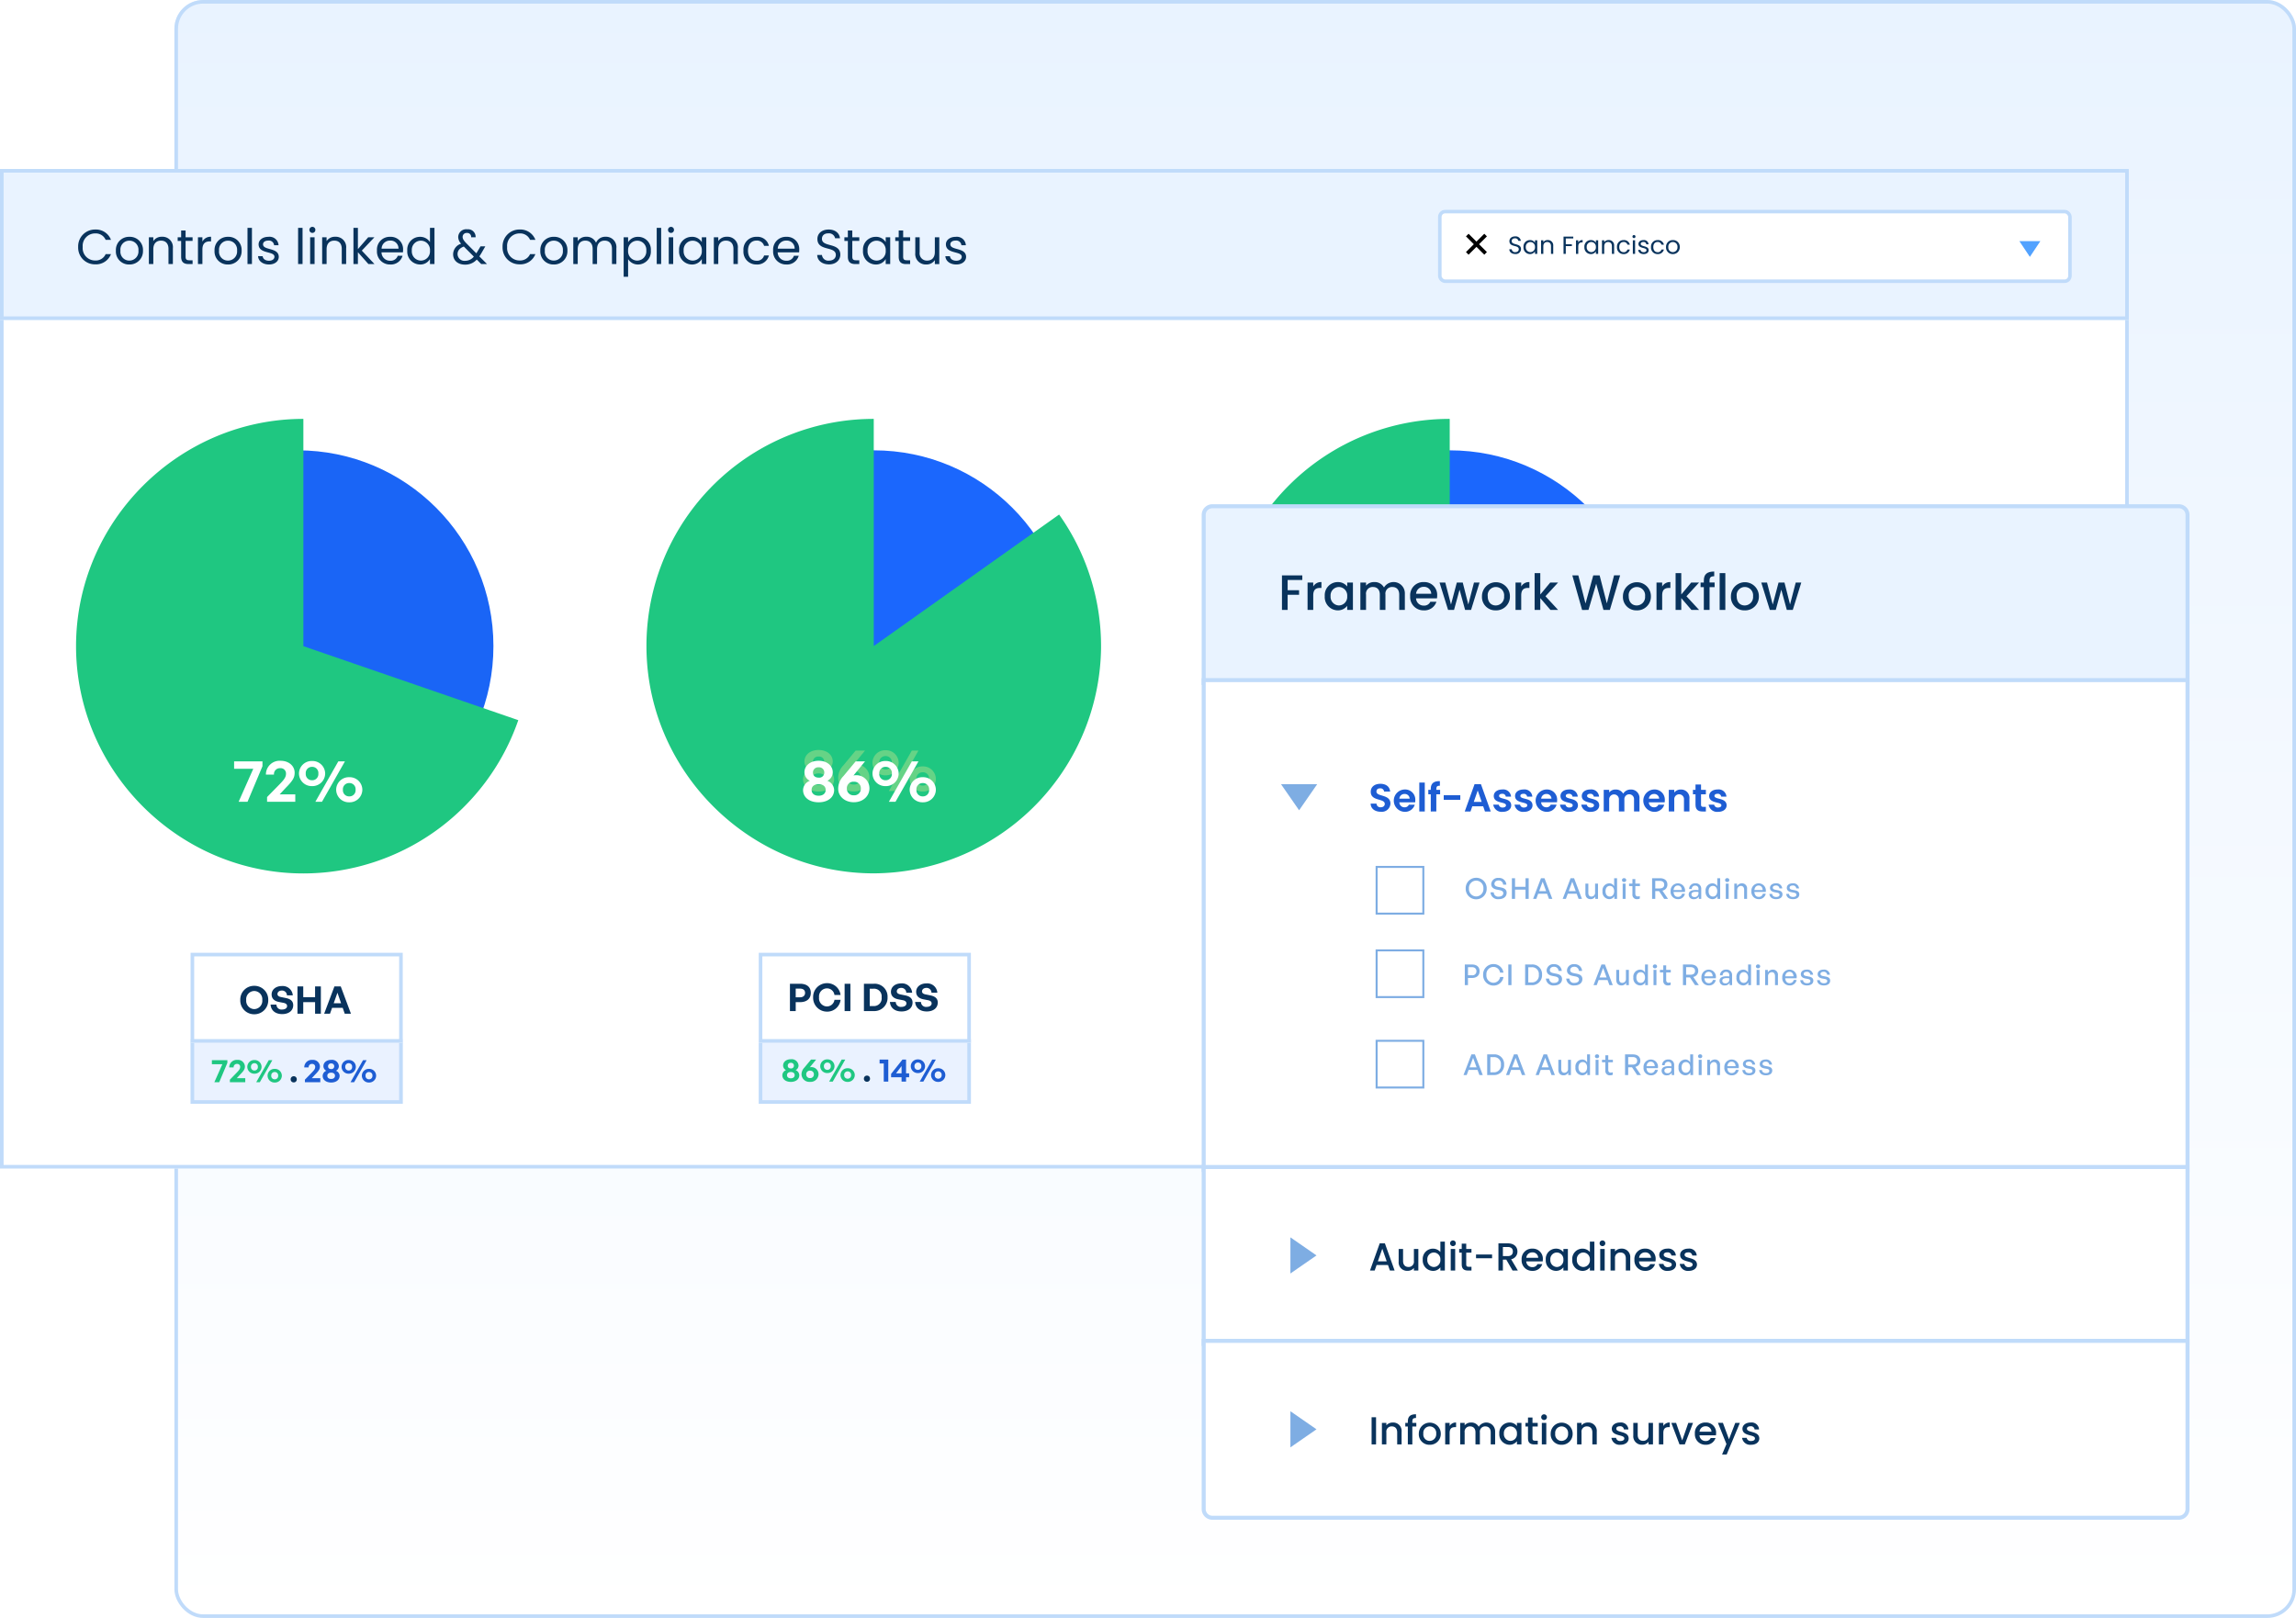 <svg xmlns="http://www.w3.org/2000/svg" xmlns:xlink="http://www.w3.org/1999/xlink" width="638.5" height="450" viewBox="0 0 638.5 450">
  <defs>
    <linearGradient id="linear-gradient" x1="0.5" x2="0.5" y2="1" gradientUnits="objectBoundingBox">
      <stop offset="0" stop-color="#e9f3ff"/>
      <stop offset="1" stop-color="#fff"/>
    </linearGradient>
    <filter id="Path_78609">
      <feOffset dy="3" input="SourceAlpha"/>
      <feGaussianBlur stdDeviation="3" result="blur"/>
      <feFlood flood-opacity="0.161" result="color"/>
      <feComposite operator="out" in="SourceGraphic" in2="blur"/>
      <feComposite operator="in" in="color"/>
      <feComposite operator="in" in2="SourceGraphic"/>
    </filter>
    <filter id="Path_78610">
      <feOffset dy="3" input="SourceAlpha"/>
      <feGaussianBlur stdDeviation="3" result="blur-2"/>
      <feFlood flood-opacity="0.161" result="color-2"/>
      <feComposite operator="out" in="SourceGraphic" in2="blur-2"/>
      <feComposite operator="in" in="color-2"/>
      <feComposite operator="in" in2="SourceGraphic"/>
    </filter>
    <filter id="Path_78611">
      <feOffset dy="3" input="SourceAlpha"/>
      <feGaussianBlur stdDeviation="3" result="blur-3"/>
      <feFlood flood-opacity="0.161" result="color-3"/>
      <feComposite operator="out" in="SourceGraphic" in2="blur-3"/>
      <feComposite operator="in" in="color-3"/>
      <feComposite operator="in" in2="SourceGraphic"/>
    </filter>
    <filter id="Rectangle_10" x="396.646" y="55.472" width="95.249" height="27.36" filterUnits="userSpaceOnUse">
      <feOffset dy="1" input="SourceAlpha"/>
      <feGaussianBlur stdDeviation="2" result="blur-4"/>
      <feFlood flood-color="#1e5dd3" flood-opacity="0.251"/>
      <feComposite operator="in" in2="blur-4"/>
      <feComposite in="SourceGraphic"/>
    </filter>
  </defs>
  <g id="Group_147645" data-name="Group 147645" transform="translate(-720 -1749)">
    <g id="Rectangle_17143" data-name="Rectangle 17143" transform="translate(768.5 1749)" stroke="#c0dbfa" stroke-width="1" fill="url(#linear-gradient)">
      <rect width="590" height="450" rx="8" stroke="none"/>
      <rect x="0.5" y="0.5" width="589" height="449" rx="7.5" fill="none"/>
    </g>
    <g id="Group_143840" data-name="Group 143840" transform="translate(-14480 -3482)">
      <g id="Rectangle_13944" data-name="Rectangle 13944" transform="translate(15200 5278)" fill="#fff" stroke="#c0dbfa" stroke-width="1">
        <rect width="592" height="278" stroke="none"/>
        <rect x="0.5" y="0.5" width="591" height="277" fill="none"/>
      </g>
      <g id="Group_143836" data-name="Group 143836" transform="translate(15569.407 5520.495)">
        <g id="Rectangle_12962" data-name="Rectangle 12962" transform="translate(-0.407 -0.495)" fill="#eaf2ff" stroke="#c0dbfa" stroke-width="1">
          <rect width="59" height="18" stroke="none"/>
          <rect x="0.5" y="0.5" width="58" height="17" fill="none"/>
        </g>
      </g>
      <g id="Rectangle_13950" data-name="Rectangle 13950" transform="translate(15411 5520)" fill="#eaf2ff" stroke="#c0dbfa" stroke-width="1">
        <rect width="59" height="18" stroke="none"/>
        <rect x="0.5" y="0.5" width="58" height="17" fill="none"/>
      </g>
      <g id="Rectangle_13951" data-name="Rectangle 13951" transform="translate(15253 5520)" fill="#eaf2ff" stroke="#c0dbfa" stroke-width="1">
        <rect width="59" height="18" stroke="none"/>
        <rect x="0.5" y="0.5" width="58" height="17" fill="none"/>
      </g>
      <g id="Rectangle_13945" data-name="Rectangle 13945" transform="translate(15569 5496)" fill="#fff" stroke="#c0dbfa" stroke-width="1">
        <rect width="59" height="25" stroke="none"/>
        <rect x="0.5" y="0.5" width="58" height="24" fill="none"/>
      </g>
      <g id="Rectangle_13946" data-name="Rectangle 13946" transform="translate(15253 5496)" fill="#fff" stroke="#c0dbfa" stroke-width="1">
        <rect width="59" height="25" stroke="none"/>
        <rect x="0.5" y="0.5" width="58" height="24" fill="none"/>
      </g>
      <g id="Rectangle_13947" data-name="Rectangle 13947" transform="translate(15411 5496)" fill="#fff" stroke="#c0dbfa" stroke-width="1">
        <rect width="59" height="25" stroke="none"/>
        <rect x="0.5" y="0.5" width="58" height="24" fill="none"/>
      </g>
      <g id="Group_143832" data-name="Group 143832" transform="translate(15221.152 5347.505)">
        <g id="Group_141433" data-name="Group 141433" transform="translate(0 0)">
          <ellipse id="Ellipse_1071" data-name="Ellipse 1071" cx="54.456" cy="54.456" rx="54.456" ry="54.456" transform="translate(7.155 8.745)" fill="#1a65f6" style="mix-blend-mode: multiply;isolation: isolate"/>
          <path id="Subtraction_1" data-name="Subtraction 1" d="M63.212,126.423a62.4,62.4,0,0,1-24.506-5,63.576,63.576,0,0,1-10.733-5.857A64.288,64.288,0,0,1,10.857,98.451,63.577,63.577,0,0,1,5,87.718,62.5,62.5,0,0,1,5,38.705a63.576,63.576,0,0,1,5.857-10.733A64.288,64.288,0,0,1,27.972,10.857,63.576,63.576,0,0,1,38.705,5,62.4,62.4,0,0,1,63.212,0V63.211l59.767,20.582a63.285,63.285,0,0,1-59.767,42.63Z" transform="translate(0 0)" fill="#1fc781"/>
        </g>
        <g data-type="innerShadowGroup">
          <path id="Path_78609-2" data-name="Path 78609" d="M8.29-13.58v-1.346H.4v2.061H5.731L1.659-3.691H4.135Zm9.124,7.828H13.077l1.7-1.828c1.961-1.978,2.46-2.842,2.46-4.2,0-1.895-1.645-3.307-3.889-3.307a3.82,3.82,0,0,0-4.105,3.839h2.244a1.633,1.633,0,0,1,1.745-1.778,1.467,1.467,0,0,1,1.6,1.529c0,.981-.548,1.679-1.845,3.008L9.57-5v1.313h7.844Zm4.67-2.294a3.535,3.535,0,0,0,3.64-3.49,3.525,3.525,0,0,0-3.64-3.49,3.515,3.515,0,0,0-3.64,3.49A3.525,3.525,0,0,0,22.085-8.045Zm2.759,4.354,6.382-11.235H29.381L23-3.691ZM22.085-9.674a1.719,1.719,0,0,1-1.762-1.861A1.719,1.719,0,0,1,22.085-13.4a1.7,1.7,0,0,1,1.745,1.861A1.7,1.7,0,0,1,22.085-9.674ZM32.422-3.541a3.525,3.525,0,0,0,3.64-3.49,3.515,3.515,0,0,0-3.64-3.49,3.515,3.515,0,0,0-3.64,3.49A3.525,3.525,0,0,0,32.422-3.541Zm0-1.645A1.705,1.705,0,0,1,30.66-7.032a1.71,1.71,0,0,1,1.762-1.861,1.7,1.7,0,0,1,1.762,1.861A1.7,1.7,0,0,1,32.422-5.187Z" transform="translate(43.548 107.18)" fill="#1fc781" style="mix-blend-mode: multiply;isolation: isolate"/>
          <g transform="matrix(1, 0, 0, 1, -21.15, -116.51)" filter="url(#Path_78609)" style="mix-blend-mode: multiply;isolation: isolate">
            <path id="Path_78609-3" data-name="Path 78609" d="M8.29-13.58v-1.346H.4v2.061H5.731L1.659-3.691H4.135Zm9.124,7.828H13.077l1.7-1.828c1.961-1.978,2.46-2.842,2.46-4.2,0-1.895-1.645-3.307-3.889-3.307a3.82,3.82,0,0,0-4.105,3.839h2.244a1.633,1.633,0,0,1,1.745-1.778,1.467,1.467,0,0,1,1.6,1.529c0,.981-.548,1.679-1.845,3.008L9.57-5v1.313h7.844Zm4.67-2.294a3.535,3.535,0,0,0,3.64-3.49,3.525,3.525,0,0,0-3.64-3.49,3.515,3.515,0,0,0-3.64,3.49A3.525,3.525,0,0,0,22.085-8.045Zm2.759,4.354,6.382-11.235H29.381L23-3.691ZM22.085-9.674a1.719,1.719,0,0,1-1.762-1.861A1.719,1.719,0,0,1,22.085-13.4a1.7,1.7,0,0,1,1.745,1.861A1.7,1.7,0,0,1,22.085-9.674ZM32.422-3.541a3.525,3.525,0,0,0,3.64-3.49,3.515,3.515,0,0,0-3.64-3.49,3.515,3.515,0,0,0-3.64,3.49A3.525,3.525,0,0,0,32.422-3.541Zm0-1.645A1.705,1.705,0,0,1,30.66-7.032a1.71,1.71,0,0,1,1.762-1.861,1.7,1.7,0,0,1,1.762,1.861A1.7,1.7,0,0,1,32.422-5.187Z" transform="translate(64.7 223.69)" fill="#fff"/>
          </g>
        </g>
      </g>
      <g id="Group_143833" data-name="Group 143833" transform="translate(15379.794 5347.505)">
        <g id="Group_141434" data-name="Group 141434" transform="translate(0 0)">
          <ellipse id="Ellipse_1073" data-name="Ellipse 1073" cx="54.456" cy="54.456" rx="54.456" ry="54.456" transform="translate(8.745 8.745)" fill="#1b67fd" style="mix-blend-mode: multiply;isolation: isolate"/>
          <path id="Intersection_2" data-name="Intersection 2" d="M1.069,74.84A63.155,63.155,0,0,1,63.19,0V63.19l51.544-36.585q.911,1.28,1.759,2.608a63.219,63.219,0,0,1,9.869,31.75c.026.744.039,1.488.039,2.238,0,.339,0,.679-.008,1.016A63.522,63.522,0,0,1,63.19,126.4C32.488,126.4,6.6,104.035,1.069,74.84Z" transform="translate(0 0)" fill="#1fc781"/>
        </g>
        <g data-type="innerShadowGroup">
          <path id="Path_78610-2" data-name="Path 78610" d="M9.434-6.948A2.841,2.841,0,0,0,7.54-9.524a2.635,2.635,0,0,0,1.512-2.343c0-1.861-1.6-3.224-3.922-3.224-2.36,0-3.955,1.363-3.955,3.224A2.635,2.635,0,0,0,2.687-9.524,2.818,2.818,0,0,0,.792-6.948C.792-4.954,2.5-3.541,5.13-3.541,7.706-3.541,9.434-4.954,9.434-6.948ZM3.551-11.785A1.417,1.417,0,0,1,5.13-13.264a1.419,1.419,0,0,1,1.562,1.479A1.381,1.381,0,0,1,5.13-10.405C4.149-10.405,3.551-10.937,3.551-11.785ZM3.169-7c0-.964.748-1.579,1.961-1.579,1.18,0,1.944.615,1.944,1.579,0,1.014-.765,1.629-1.944,1.629C3.916-5.37,3.169-5.984,3.169-7ZM14.9-3.558c2.559,0,4.354-1.712,4.354-3.872a3.628,3.628,0,0,0-3.906-3.64,1.573,1.573,0,0,0-.548.083l3.224-3.939H15.417l-3.39,4.088a4.962,4.962,0,0,0-1.463,3.557C10.564-5.27,12.343-3.558,14.9-3.558Zm.017-1.928a1.822,1.822,0,0,1-1.944-1.878,1.782,1.782,0,0,1,1.944-1.895,1.812,1.812,0,0,1,1.944,1.911A1.818,1.818,0,0,1,14.919-5.486Zm8.825-2.559a3.535,3.535,0,0,0,3.64-3.49,3.525,3.525,0,0,0-3.64-3.49,3.515,3.515,0,0,0-3.64,3.49A3.525,3.525,0,0,0,23.744-8.045ZM26.5-3.691l6.382-11.235H31.04L24.658-3.691ZM23.744-9.674a1.719,1.719,0,0,1-1.762-1.861A1.719,1.719,0,0,1,23.744-13.4a1.7,1.7,0,0,1,1.745,1.861A1.7,1.7,0,0,1,23.744-9.674ZM34.081-3.541a3.525,3.525,0,0,0,3.64-3.49,3.515,3.515,0,0,0-3.64-3.49,3.515,3.515,0,0,0-3.64,3.49A3.525,3.525,0,0,0,34.081-3.541Zm0-1.645a1.705,1.705,0,0,1-1.762-1.845,1.71,1.71,0,0,1,1.762-1.861,1.7,1.7,0,0,1,1.762,1.861A1.7,1.7,0,0,1,34.081-5.187Z" transform="translate(42.736 107.18)" fill="#66d386" style="mix-blend-mode: multiply;isolation: isolate"/>
          <g transform="matrix(1, 0, 0, 1, -179.79, -116.51)" filter="url(#Path_78610)" style="mix-blend-mode: multiply;isolation: isolate">
            <path id="Path_78610-3" data-name="Path 78610" d="M9.434-6.948A2.841,2.841,0,0,0,7.54-9.524a2.635,2.635,0,0,0,1.512-2.343c0-1.861-1.6-3.224-3.922-3.224-2.36,0-3.955,1.363-3.955,3.224A2.635,2.635,0,0,0,2.687-9.524,2.818,2.818,0,0,0,.792-6.948C.792-4.954,2.5-3.541,5.13-3.541,7.706-3.541,9.434-4.954,9.434-6.948ZM3.551-11.785A1.417,1.417,0,0,1,5.13-13.264a1.419,1.419,0,0,1,1.562,1.479A1.381,1.381,0,0,1,5.13-10.405C4.149-10.405,3.551-10.937,3.551-11.785ZM3.169-7c0-.964.748-1.579,1.961-1.579,1.18,0,1.944.615,1.944,1.579,0,1.014-.765,1.629-1.944,1.629C3.916-5.37,3.169-5.984,3.169-7ZM14.9-3.558c2.559,0,4.354-1.712,4.354-3.872a3.628,3.628,0,0,0-3.906-3.64,1.573,1.573,0,0,0-.548.083l3.224-3.939H15.417l-3.39,4.088a4.962,4.962,0,0,0-1.463,3.557C10.564-5.27,12.343-3.558,14.9-3.558Zm.017-1.928a1.822,1.822,0,0,1-1.944-1.878,1.782,1.782,0,0,1,1.944-1.895,1.812,1.812,0,0,1,1.944,1.911A1.818,1.818,0,0,1,14.919-5.486Zm8.825-2.559a3.535,3.535,0,0,0,3.64-3.49,3.525,3.525,0,0,0-3.64-3.49,3.515,3.515,0,0,0-3.64,3.49A3.525,3.525,0,0,0,23.744-8.045ZM26.5-3.691l6.382-11.235H31.04L24.658-3.691ZM23.744-9.674a1.719,1.719,0,0,1-1.762-1.861A1.719,1.719,0,0,1,23.744-13.4a1.7,1.7,0,0,1,1.745,1.861A1.7,1.7,0,0,1,23.744-9.674ZM34.081-3.541a3.525,3.525,0,0,0,3.64-3.49,3.515,3.515,0,0,0-3.64-3.49,3.515,3.515,0,0,0-3.64,3.49A3.525,3.525,0,0,0,34.081-3.541Zm0-1.645a1.705,1.705,0,0,1-1.762-1.845,1.71,1.71,0,0,1,1.762-1.861,1.7,1.7,0,0,1,1.762,1.861A1.7,1.7,0,0,1,34.081-5.187Z" transform="translate(222.53 223.69)" fill="#fff"/>
          </g>
        </g>
      </g>
      <g id="Group_143834" data-name="Group 143834" transform="translate(15539.945 5347.505)">
        <g id="Group_141435" data-name="Group 141435" transform="translate(0 0)">
          <ellipse id="Ellipse_1075" data-name="Ellipse 1075" cx="54.456" cy="54.456" rx="54.456" ry="54.456" transform="translate(8.745 8.745)" fill="#1b67fd" style="mix-blend-mode: multiply;isolation: isolate"/>
          <path id="Intersection_1" data-name="Intersection 1" d="M0,63.2c0-.349,0-.7.009-1.05A63.132,63.132,0,0,1,63.2,0h.011V63.19L114.518,100.1A63.2,63.2,0,0,1,0,63.2Z" transform="translate(0 0)" fill="#1fc781"/>
        </g>
        <g data-type="innerShadowGroup">
          <path id="Path_78611-2" data-name="Path 78611" d="M4.932-3.537c2.559,0,4.354-1.712,4.354-3.872a3.628,3.628,0,0,0-3.906-3.64,1.573,1.573,0,0,0-.548.083L8.056-14.9H5.447l-3.39,4.088A4.962,4.962,0,0,0,.594-7.259C.594-5.248,2.372-3.537,4.932-3.537Zm.017-1.928A1.822,1.822,0,0,1,3-7.342,1.782,1.782,0,0,1,4.948-9.237,1.812,1.812,0,0,1,6.893-7.326,1.818,1.818,0,0,1,4.948-5.464ZM19.324-5.88V-7.891H17.745V-14.9H15.917l-5.8,7.313V-5.88h5.335v2.21h2.293V-5.88ZM12.643-7.891,15.452-11.6v3.706Zm11.152-.133a3.535,3.535,0,0,0,3.64-3.49A3.525,3.525,0,0,0,23.795-15a3.515,3.515,0,0,0-3.64,3.49A3.525,3.525,0,0,0,23.795-8.024Zm2.759,4.354L32.936-14.9H31.091L24.709-3.669ZM23.795-9.653a1.719,1.719,0,0,1-1.762-1.861,1.719,1.719,0,0,1,1.762-1.861,1.7,1.7,0,0,1,1.745,1.861A1.7,1.7,0,0,1,23.795-9.653ZM34.132-3.52a3.525,3.525,0,0,0,3.64-3.49,3.515,3.515,0,0,0-3.64-3.49,3.515,3.515,0,0,0-3.64,3.49A3.525,3.525,0,0,0,34.132-3.52Zm0-1.645A1.705,1.705,0,0,1,32.371-7.01a1.71,1.71,0,0,1,1.762-1.861A1.7,1.7,0,0,1,35.894-7.01,1.7,1.7,0,0,1,34.132-5.165Z" transform="translate(38.411 107.159)" fill="#66d386" style="mix-blend-mode: multiply;isolation: isolate"/>
          <g transform="matrix(1, 0, 0, 1, -339.95, -116.51)" filter="url(#Path_78611)" style="mix-blend-mode: multiply;isolation: isolate">
            <path id="Path_78611-3" data-name="Path 78611" d="M4.932-3.537c2.559,0,4.354-1.712,4.354-3.872a3.628,3.628,0,0,0-3.906-3.64,1.573,1.573,0,0,0-.548.083L8.056-14.9H5.447l-3.39,4.088A4.962,4.962,0,0,0,.594-7.259C.594-5.248,2.372-3.537,4.932-3.537Zm.017-1.928A1.822,1.822,0,0,1,3-7.342,1.782,1.782,0,0,1,4.948-9.237,1.812,1.812,0,0,1,6.893-7.326,1.818,1.818,0,0,1,4.948-5.464ZM19.324-5.88V-7.891H17.745V-14.9H15.917l-5.8,7.313V-5.88h5.335v2.21h2.293V-5.88ZM12.643-7.891,15.452-11.6v3.706Zm11.152-.133a3.535,3.535,0,0,0,3.64-3.49A3.525,3.525,0,0,0,23.795-15a3.515,3.515,0,0,0-3.64,3.49A3.525,3.525,0,0,0,23.795-8.024Zm2.759,4.354L32.936-14.9H31.091L24.709-3.669ZM23.795-9.653a1.719,1.719,0,0,1-1.762-1.861,1.719,1.719,0,0,1,1.762-1.861,1.7,1.7,0,0,1,1.745,1.861A1.7,1.7,0,0,1,23.795-9.653ZM34.132-3.52a3.525,3.525,0,0,0,3.64-3.49,3.515,3.515,0,0,0-3.64-3.49,3.515,3.515,0,0,0-3.64,3.49A3.525,3.525,0,0,0,34.132-3.52Zm0-1.645A1.705,1.705,0,0,1,32.371-7.01a1.71,1.71,0,0,1,1.762-1.861A1.7,1.7,0,0,1,35.894-7.01,1.7,1.7,0,0,1,34.132-5.165Z" transform="translate(378.36 223.66)" fill="#fff"/>
          </g>
        </g>
      </g>
      <g id="TextBoxBG" transform="translate(15200 5278)" fill="#e9f3ff" stroke="#c0dbfa" stroke-width="1">
        <rect width="592" height="42" stroke="none"/>
        <rect x="0.5" y="0.5" width="591" height="41" fill="none"/>
      </g>
      <path id="Path_79650" data-name="Path 79650" d="M.774-8.1A4.65,4.65,0,0,0,5.506-3.268,4.457,4.457,0,0,0,9.9-6.11H8.416a2.991,2.991,0,0,1-2.91,1.768A3.438,3.438,0,0,1,2.039-8.1a3.442,3.442,0,0,1,3.467-3.767,2.982,2.982,0,0,1,2.91,1.781H9.9A4.461,4.461,0,0,0,5.506-12.95,4.673,4.673,0,0,0,.774-8.1ZM18.8-7.089a3.637,3.637,0,0,0-3.767-3.835,3.645,3.645,0,0,0-3.767,3.835,3.618,3.618,0,0,0,3.712,3.862A3.7,3.7,0,0,0,18.8-7.089Zm-6.269,0a2.471,2.471,0,0,1,2.488-2.76,2.5,2.5,0,0,1,2.516,2.76,2.53,2.53,0,0,1-2.556,2.774A2.454,2.454,0,0,1,12.536-7.089ZM25.889-3.35h1.224V-7.742a2.891,2.891,0,0,0-3.046-3.2,2.753,2.753,0,0,0-2.393,1.2V-10.8H20.436V-3.35h1.237V-7.47c0-1.6.87-2.393,2.135-2.393s2.08.775,2.08,2.3Zm3.522-2.04c0,1.5.748,2.04,2.067,2.04h1.115V-4.4h-.911c-.761,0-1.033-.258-1.033-.993V-9.782h1.944V-10.8H30.648v-1.877H29.411V-10.8h-.965v1.02h.965ZM35.326-7.4c0-1.727.9-2.257,2.08-2.257h.326v-1.278a2.509,2.509,0,0,0-2.407,1.346V-10.8H34.089V-3.35h1.237Zm10.905.313a3.637,3.637,0,0,0-3.767-3.835A3.645,3.645,0,0,0,38.7-7.089a3.618,3.618,0,0,0,3.712,3.862A3.7,3.7,0,0,0,46.232-7.089Zm-6.269,0a2.471,2.471,0,0,1,2.488-2.76,2.5,2.5,0,0,1,2.516,2.76,2.53,2.53,0,0,1-2.556,2.774A2.454,2.454,0,0,1,39.963-7.089Zm7.9,3.739H49.1V-13.412H47.863Zm8.7-2.026c-.054-2.665-4.378-1.7-4.378-3.467,0-.6.544-1.033,1.455-1.033A1.433,1.433,0,0,1,55.26-8.585H56.5a2.5,2.5,0,0,0-2.815-2.339c-1.659,0-2.733.938-2.733,2.08,0,2.774,4.406,1.809,4.406,3.467,0,.612-.544,1.1-1.523,1.1-1.047,0-1.686-.544-1.754-1.265H50.8c.082,1.36,1.305,2.312,3.046,2.312C55.492-3.228,56.566-4.152,56.566-5.376ZM61.937-3.35h1.237V-13.412H61.937Zm3.345,0h1.237V-10.8H65.282Zm.639-8.662a.824.824,0,0,0,.816-.843.824.824,0,0,0-.816-.843.83.83,0,0,0-.843.843A.83.83,0,0,0,65.921-12.012ZM74.08-3.35H75.3V-7.742a2.891,2.891,0,0,0-3.046-3.2,2.753,2.753,0,0,0-2.393,1.2V-10.8H68.627V-3.35h1.237V-7.47c0-1.6.87-2.393,2.135-2.393s2.08.775,2.08,2.3Zm3.25,0h1.237V-6.641L81.491-3.35h1.686L79.655-7.089,83.163-10.8H81.436L78.567-7.5v-5.915H77.33ZM87.5-9.877A2.187,2.187,0,0,1,89.853-7.62h-4.7A2.308,2.308,0,0,1,87.5-9.877Zm3.481,4.229H89.649a2.048,2.048,0,0,1-2.094,1.373,2.342,2.342,0,0,1-2.42-2.339h5.956a6.707,6.707,0,0,0,.041-.748,3.416,3.416,0,0,0-3.576-3.563A3.546,3.546,0,0,0,83.87-7.089a3.589,3.589,0,0,0,3.685,3.862A3.351,3.351,0,0,0,90.982-5.648ZM92.3-7.1a3.586,3.586,0,0,0,3.535,3.875A3.061,3.061,0,0,0,98.61-4.751v1.4h1.251V-13.412H98.61v3.943a3.25,3.25,0,0,0-2.76-1.455A3.534,3.534,0,0,0,92.3-7.1Zm6.309.014a2.55,2.55,0,0,1-2.529,2.774A2.552,2.552,0,0,1,93.566-7.1,2.516,2.516,0,0,1,96.081-9.85,2.553,2.553,0,0,1,98.61-7.089ZM111.3-10.8a2.106,2.106,0,0,0-2.339-2.216,2.211,2.211,0,0,0-2.5,2.108,2.721,2.721,0,0,0,.816,1.9,3.1,3.1,0,0,0-2.23,2.937c0,1.754,1.346,2.883,3.318,2.883A4.246,4.246,0,0,0,111.623-4.6l1.237,1.251h1.618l-2.135-2.135c.19-.272.367-.544.544-.857L114-8.272h-1.333l-.925,1.55c-.082.136-.163.258-.245.381l-2.828-2.842c-.666-.707-.979-1.169-.979-1.727A1.1,1.1,0,0,1,108.9-12a1.083,1.083,0,0,1,1.156,1.2ZM108.36-4.248a1.908,1.908,0,0,1-2.08-1.863c0-.952.558-1.659,1.741-2.108l2.788,2.8A3.113,3.113,0,0,1,108.36-4.248ZM118.8-8.1a4.65,4.65,0,0,0,4.732,4.827,4.457,4.457,0,0,0,4.392-2.842h-1.482a2.991,2.991,0,0,1-2.91,1.768A3.438,3.438,0,0,1,120.068-8.1a3.442,3.442,0,0,1,3.467-3.767,2.982,2.982,0,0,1,2.91,1.781h1.482a4.461,4.461,0,0,0-4.392-2.869A4.673,4.673,0,0,0,118.8-8.1Zm18.031,1.006a3.637,3.637,0,0,0-3.767-3.835A3.645,3.645,0,0,0,129.3-7.089a3.618,3.618,0,0,0,3.712,3.862A3.7,3.7,0,0,0,136.834-7.089Zm-6.269,0a2.471,2.471,0,0,1,2.488-2.76,2.5,2.5,0,0,1,2.516,2.76,2.53,2.53,0,0,1-2.556,2.774A2.454,2.454,0,0,1,130.565-7.089ZM149.221-3.35h1.224V-7.742a2.884,2.884,0,0,0-3.019-3.2,2.759,2.759,0,0,0-2.638,1.659,2.8,2.8,0,0,0-2.733-1.659,2.694,2.694,0,0,0-2.352,1.21V-10.8h-1.237V-3.35H139.7V-7.457c0-1.6.857-2.407,2.108-2.407,1.224,0,2.04.775,2.04,2.3V-3.35h1.224V-7.457c0-1.6.857-2.407,2.108-2.407,1.224,0,2.04.775,2.04,2.3Zm4.487-6.078V-10.8h-1.237V.185h1.237V-4.723a3.223,3.223,0,0,0,2.788,1.5A3.586,3.586,0,0,0,160.032-7.1a3.531,3.531,0,0,0-3.535-3.821A3.148,3.148,0,0,0,153.709-9.428ZM158.767-7.1a2.554,2.554,0,0,1-2.529,2.788,2.557,2.557,0,0,1-2.529-2.774,2.561,2.561,0,0,1,2.529-2.76A2.519,2.519,0,0,1,158.767-7.1Zm2.9,3.753H162.9V-13.412h-1.237Zm3.345,0h1.237V-10.8h-1.237Zm.639-8.662a.824.824,0,0,0,.816-.843.824.824,0,0,0-.816-.843.83.83,0,0,0-.843.843A.83.83,0,0,0,165.648-12.012ZM167.891-7.1a3.584,3.584,0,0,0,3.522,3.875A3.112,3.112,0,0,0,174.2-4.737V-3.35h1.251V-10.8H174.2v1.36a3.092,3.092,0,0,0-2.774-1.482A3.531,3.531,0,0,0,167.891-7.1Zm6.309.014a2.55,2.55,0,0,1-2.529,2.774A2.552,2.552,0,0,1,169.156-7.1a2.516,2.516,0,0,1,2.516-2.747A2.553,2.553,0,0,1,174.2-7.089ZM183-3.35h1.224V-7.742a2.891,2.891,0,0,0-3.046-3.2,2.753,2.753,0,0,0-2.393,1.2V-10.8h-1.237V-3.35h1.237V-7.47c0-1.6.87-2.393,2.135-2.393s2.08.775,2.08,2.3Zm2.788-3.739a3.549,3.549,0,0,0,3.631,3.862,3.315,3.315,0,0,0,3.44-2.516h-1.333a2,2,0,0,1-2.108,1.469c-1.36,0-2.366-.965-2.366-2.815,0-1.822,1.006-2.788,2.366-2.788a2.03,2.03,0,0,1,2.108,1.469h1.333a3.238,3.238,0,0,0-3.44-2.516A3.54,3.54,0,0,0,185.786-7.089Zm11.885-2.788a2.186,2.186,0,0,1,2.352,2.257h-4.7A2.308,2.308,0,0,1,197.671-9.877Zm3.481,4.229h-1.333a2.048,2.048,0,0,1-2.094,1.373,2.342,2.342,0,0,1-2.42-2.339h5.956a6.705,6.705,0,0,0,.041-.748,3.416,3.416,0,0,0-3.576-3.563,3.546,3.546,0,0,0-3.685,3.835,3.589,3.589,0,0,0,3.685,3.862A3.351,3.351,0,0,0,201.152-5.648Zm11.572-.286c0-3.508-5.113-1.985-5.113-4.433,0-1.02.8-1.55,1.822-1.523a1.717,1.717,0,0,1,1.836,1.373h1.36c-.15-1.441-1.333-2.434-3.141-2.434-1.877,0-3.141,1.061-3.141,2.624,0,3.522,5.126,1.89,5.126,4.446,0,.9-.707,1.577-1.9,1.577a1.756,1.756,0,0,1-1.958-1.577h-1.319c.027,1.564,1.373,2.624,3.277,2.624C211.622-3.255,212.723-4.587,212.723-5.934Zm2.094.544c0,1.5.748,2.04,2.067,2.04H218V-4.4h-.911c-.761,0-1.033-.258-1.033-.993V-9.782H218V-10.8h-1.944v-1.877h-1.237V-10.8h-.965v1.02h.965ZM219.033-7.1a3.584,3.584,0,0,0,3.522,3.875,3.112,3.112,0,0,0,2.788-1.509V-3.35h1.251V-10.8h-1.251v1.36a3.092,3.092,0,0,0-2.774-1.482A3.531,3.531,0,0,0,219.033-7.1Zm6.309.014a2.55,2.55,0,0,1-2.529,2.774A2.552,2.552,0,0,1,220.3-7.1a2.516,2.516,0,0,1,2.516-2.747A2.553,2.553,0,0,1,225.342-7.089Zm3.617,1.7c0,1.5.748,2.04,2.067,2.04h1.115V-4.4h-.911c-.762,0-1.033-.258-1.033-.993V-9.782h1.944V-10.8H230.2v-1.877h-1.237V-10.8h-.965v1.02h.965ZM240.245-10.8h-1.237v4.093c0,1.6-.857,2.393-2.135,2.393a2,2,0,0,1-2.08-2.284v-4.2h-1.224v4.365a2.907,2.907,0,0,0,3.06,3.2,2.739,2.739,0,0,0,2.38-1.21v1.1h1.237ZM247.7-5.376c-.054-2.665-4.378-1.7-4.378-3.467,0-.6.544-1.033,1.455-1.033a1.433,1.433,0,0,1,1.618,1.292h1.237a2.5,2.5,0,0,0-2.815-2.339c-1.659,0-2.733.938-2.733,2.08,0,2.774,4.406,1.809,4.406,3.467,0,.612-.544,1.1-1.523,1.1-1.047,0-1.686-.544-1.754-1.265h-1.278c.082,1.36,1.305,2.312,3.046,2.312C246.623-3.228,247.7-4.152,247.7-5.376Z" transform="translate(15220.963 5307.79)" fill="#09335c"/>
      <rect id="Rectangle_13948" data-name="Rectangle 13948" width="12" height="12" transform="translate(15692 5406)" fill="#1fc781"/>
      <rect id="Rectangle_13949" data-name="Rectangle 13949" width="12" height="12" transform="translate(15692 5437)" fill="#1b67fd"/>
      <path id="Path_79645" data-name="Path 79645" d="M4.255-2.351A3.73,3.73,0,0,0,8.084-5.64h-1.7a2.127,2.127,0,0,1-2.1,1.851A2.257,2.257,0,0,1,2.1-6.317,2.244,2.244,0,0,1,4.277-8.824a2.11,2.11,0,0,1,2.1,1.84h1.7a3.738,3.738,0,0,0-3.829-3.279A3.83,3.83,0,0,0,.448-6.317,3.842,3.842,0,0,0,4.255-2.351ZM11.574-2.4a2.85,2.85,0,0,0,2.866-2.93,2.844,2.844,0,0,0-2.866-2.93,2.844,2.844,0,0,0-2.866,2.93A2.85,2.85,0,0,0,11.574-2.4Zm0-1.3c-.73,0-1.354-.582-1.354-1.629s.624-1.618,1.354-1.618,1.354.571,1.354,1.618S12.3-3.7,11.574-3.7Zm5.277,1.2V-5.661c0-.846.465-1.3,1.058-1.3.645,0,.984.476.984,1.269V-2.51h1.459V-5.661c0-.846.476-1.3,1.058-1.3.645,0,.984.476.984,1.269V-2.51h1.459V-6.158a1.862,1.862,0,0,0-1.914-2.1,2.153,2.153,0,0,0-1.861,1,1.7,1.7,0,0,0-1.65-1,1.979,1.979,0,0,0-1.692.91v-.8H15.381V-2.51Zm13.9-2.824c0-1.66-.984-2.93-2.507-2.93a2.137,2.137,0,0,0-1.777.931v-.825H25.111V-.469h1.47V-3.239a2.03,2.03,0,0,0,1.66.836C29.765-2.4,30.748-3.663,30.748-5.334Zm-1.512,0c0,1.079-.6,1.618-1.322,1.618s-1.322-.55-1.322-1.618.6-1.629,1.322-1.629S29.236-6.391,29.236-5.334ZM33.17-2.51V-10.1H31.69V-2.51Zm3.776.1a2.561,2.561,0,0,0,2.676-2.009H38.162a1.2,1.2,0,0,1-1.248.878c-.751,0-1.2-.508-1.29-1.428h4.008a2.713,2.713,0,0,0-2.707-3.289,2.763,2.763,0,0,0-2.8,2.908A2.724,2.724,0,0,0,36.946-2.415Zm-.053-4.77A1.189,1.189,0,0,1,38.078-5.9H35.645C35.772-6.74,36.206-7.184,36.893-7.184Zm7.192,3.247a1.533,1.533,0,0,1-.74.18c-.529,0-.825-.264-.825-.92V-6.9h1.618V-8.157H42.52V-9.828H41.06v1.671H39.918V-6.9H41.06v2.559A1.743,1.743,0,0,0,42.953-2.4a2.374,2.374,0,0,0,1.132-.254Zm3.279,1.523a2.561,2.561,0,0,0,2.676-2.009H48.58a1.2,1.2,0,0,1-1.248.878c-.751,0-1.2-.508-1.29-1.428H50.05a2.713,2.713,0,0,0-2.707-3.289,2.763,2.763,0,0,0-2.8,2.908A2.724,2.724,0,0,0,47.364-2.415Zm-.053-4.77A1.189,1.189,0,0,1,48.5-5.9H46.063C46.19-6.74,46.623-7.184,47.311-7.184Z" transform="translate(15709.054 5417.441)" fill="#09335c"/>
      <path id="Path_79646" data-name="Path 79646" d="M3.839-5.015c1.851,0,3-.941,3-2.591s-1.153-2.528-3-2.528h-2.8v7.594H2.644V-5.015ZM3.828-8.78c.91,0,1.417.434,1.417,1.185S4.738-6.369,3.828-6.369H2.644V-8.78Zm6.324,6.335a2.561,2.561,0,0,0,2.676-2.009H11.369a1.2,1.2,0,0,1-1.248.878c-.751,0-1.2-.508-1.29-1.428h4.008a2.713,2.713,0,0,0-2.707-3.289,2.763,2.763,0,0,0-2.8,2.908A2.724,2.724,0,0,0,10.153-2.445ZM10.1-7.215a1.189,1.189,0,0,1,1.185,1.28H8.852C8.979-6.771,9.412-7.215,10.1-7.215Zm5.193,1.6c0-.91.5-1.375,1.079-1.375.666,0,.994.465.994,1.3v3.152h1.459V-6.189a1.862,1.862,0,0,0-1.914-2.1,2.092,2.092,0,0,0-1.734.91v-.8H13.822v5.648h1.47Zm4.431.254c0,1.65.984,2.93,2.507,2.93a2.173,2.173,0,0,0,1.787-.92v.814h1.343v-7.594H23.9v2.676a2.064,2.064,0,0,0-1.671-.836C20.708-8.294,19.724-7.035,19.724-5.364Zm1.512,0c0-1.079.6-1.629,1.322-1.629s1.333.539,1.333,1.608-.6,1.639-1.333,1.639S21.236-4.307,21.236-5.364ZM28.375-9.5a.9.9,0,0,0-.984-.888.9.9,0,0,0-.973.888.893.893,0,0,0,.973.867A.9.9,0,0,0,28.375-9.5Zm-.233,6.959V-8.188h-1.47v5.648Zm2.782-3.078c0-.91.5-1.375,1.079-1.375.666,0,.994.465.994,1.3v3.152h1.46V-6.189a1.862,1.862,0,0,0-1.914-2.1,2.092,2.092,0,0,0-1.734.91v-.8H29.454v5.648h1.47Zm7.2,5.225c1.671,0,2.686-.91,2.686-2.411V-8.188H39.469v.772a2.006,2.006,0,0,0-1.745-.878,2.475,2.475,0,0,0-2.369,2.771,2.543,2.543,0,0,0,2.422,2.771,1.757,1.757,0,0,0,1.576-.857v.825a1.11,1.11,0,0,1-1.237,1.248,1.035,1.035,0,0,1-1.174-.984H35.525A2.3,2.3,0,0,0,38.126-.394Zm-1.3-5.129c0-.92.486-1.5,1.237-1.5.772,0,1.28.592,1.28,1.512a1.321,1.321,0,0,1-1.28,1.491C37.3-4.021,36.825-4.6,36.825-5.523Z" transform="translate(15708.91 5449.758)" fill="#09335c"/>
      <path id="Path_79647" data-name="Path 79647" d="M4.329-2.351a3.856,3.856,0,0,0,3.9-3.966,3.838,3.838,0,0,0-3.9-3.945A3.827,3.827,0,0,0,.448-6.317,3.845,3.845,0,0,0,4.329-2.351Zm0-1.438A2.3,2.3,0,0,1,2.1-6.317,2.28,2.28,0,0,1,4.329-8.824,2.281,2.281,0,0,1,6.572-6.317,2.3,2.3,0,0,1,4.329-3.789ZM15.17-4.868c0-1.121-.719-1.734-2.052-2l-1.3-.264c-.55-.106-1.026-.328-1.026-.846s.444-.973,1.227-.973a1.351,1.351,0,0,1,1.407,1.333h1.629A2.8,2.8,0,0,0,12-10.2c-1.639,0-2.834.973-2.834,2.327,0,1.259.888,1.883,2.041,2.1l1.248.243c.645.127,1.015.412,1.015.888,0,.613-.582.973-1.4.973a1.39,1.39,0,0,1-1.565-1.375H8.877C8.993-3.43,10.189-2.4,12.1-2.4S15.17-3.419,15.17-4.868ZM17.962-2.51V-5.725h3.289V-2.51h1.608V-10.1H21.251V-7.11H17.962V-10.1H16.354V-2.51Zm11.539,0h1.724L28.39-10.1H26.634L23.779-2.51H25.4l.582-1.629h2.951ZM27.47-8.348l1.015,2.93H26.433Z" transform="translate(15266.369 5515.45)" fill="#09335c"/>
      <path id="Path_79649" data-name="Path 79649" d="M5.9-2.458H7.628L4.793-10.052H3.038L.182-2.458H1.8l.582-1.629H5.333ZM3.873-8.3l1.015,2.93H2.837Zm7.372,5.838A3.672,3.672,0,0,0,15.115-6.3a3.579,3.579,0,0,0-3.871-3.755h-2.7v7.594ZM10.155-8.667h1A2.1,2.1,0,0,1,13.466-6.3,2.141,2.141,0,0,1,11.16-3.844h-1ZM20.869-2.458h1.724l-2.834-7.594H18L15.147-2.458h1.618l.582-1.629H20.3ZM18.838-8.3l1.015,2.93H17.8Z" transform="translate(15587.493 5515.398)" fill="#09335c"/>
      <g id="Group_143837" data-name="Group 143837" transform="translate(15258.924 5525.783)">
        <path id="Path_78612" data-name="Path 78612" d="M4.522-7.407v-.734H.216v1.124h2.91L.9-2.013H2.256ZM9.5-3.137H7.133l.925-1C9.127-5.213,9.4-5.685,9.4-6.428a1.926,1.926,0,0,0-2.121-1.8A2.083,2.083,0,0,0,5.039-6.138H6.263a.891.891,0,0,1,.952-.97.8.8,0,0,1,.87.834c0,.535-.3.916-1.006,1.641L5.22-2.729v.716H9.5Zm2.547-1.251a1.928,1.928,0,0,0,1.985-1.9,1.923,1.923,0,0,0-1.985-1.9,1.917,1.917,0,0,0-1.985,1.9A1.923,1.923,0,0,0,12.046-4.388Zm1.5,2.375,3.481-6.128H16.026L12.545-2.013Zm-1.5-3.263a.938.938,0,0,1-.961-1.015.938.938,0,0,1,.961-1.015A.926.926,0,0,1,13-6.292.926.926,0,0,1,12.046-5.277Zm5.639,3.345a1.923,1.923,0,0,0,1.985-1.9,1.917,1.917,0,0,0-1.985-1.9,1.917,1.917,0,0,0-1.985,1.9A1.923,1.923,0,0,0,17.685-1.932Zm0-.9a.93.93,0,0,1-.961-1.006.933.933,0,0,1,.961-1.015.928.928,0,0,1,.961,1.015A.925.925,0,0,1,17.685-2.829Z" transform="translate(-0.216 8.232)" fill="#1fc781"/>
        <path id="Path_78613" data-name="Path 78613" d="M4.8-3.137H2.43l.925-1C4.424-5.213,4.7-5.685,4.7-6.428a1.926,1.926,0,0,0-2.121-1.8A2.083,2.083,0,0,0,.336-6.138H1.56a.891.891,0,0,1,.952-.97.8.8,0,0,1,.87.834c0,.535-.3.916-1.006,1.641L.517-2.729v.716H4.8Zm5.376-.653A1.55,1.55,0,0,0,9.138-5.2a1.437,1.437,0,0,0,.825-1.278A1.9,1.9,0,0,0,7.824-8.232c-1.287,0-2.158.743-2.158,1.759A1.437,1.437,0,0,0,6.491-5.2,1.537,1.537,0,0,0,5.458-3.79c0,1.088.934,1.858,2.366,1.858C9.229-1.932,10.172-2.7,10.172-3.79ZM6.963-6.428a.773.773,0,0,1,.861-.807.774.774,0,0,1,.852.807.753.753,0,0,1-.852.752C7.289-5.676,6.963-5.966,6.963-6.428ZM6.754-3.817c0-.526.408-.861,1.07-.861.644,0,1.061.335,1.061.861,0,.553-.417.888-1.061.888C7.162-2.929,6.754-3.264,6.754-3.817ZM12.7-4.388a1.928,1.928,0,0,0,1.985-1.9A1.923,1.923,0,0,0,12.7-8.2a1.917,1.917,0,0,0-1.985,1.9A1.923,1.923,0,0,0,12.7-4.388Zm1.5,2.375,3.481-6.128H16.681L13.2-2.013ZM12.7-5.277a.938.938,0,0,1-.961-1.015A.938.938,0,0,1,12.7-7.307a.926.926,0,0,1,.952,1.015A.926.926,0,0,1,12.7-5.277ZM18.34-1.932a1.923,1.923,0,0,0,1.985-1.9,1.917,1.917,0,0,0-1.985-1.9,1.917,1.917,0,0,0-1.985,1.9A1.923,1.923,0,0,0,18.34-1.932Zm0-.9a.93.93,0,0,1-.961-1.006.933.933,0,0,1,.961-1.015A.928.928,0,0,1,19.3-3.835.925.925,0,0,1,18.34-2.829Z" transform="translate(25.349 8.232)" fill="#1e5dd3"/>
        <path id="Path_78614" data-name="Path 78614" d="M2.151-1.347a.814.814,0,0,0-.843-.861.821.821,0,0,0-.852.861.819.819,0,0,0,.852.852A.811.811,0,0,0,2.151-1.347Z" transform="translate(21.452 6.759)" fill="#09335c"/>
      </g>
      <g id="Group_143838" data-name="Group 143838" transform="translate(15417.565 5525.607)">
        <path id="Path_78615" data-name="Path 78615" d="M5.146-3.79A1.55,1.55,0,0,0,4.112-5.2a1.437,1.437,0,0,0,.825-1.278A1.9,1.9,0,0,0,2.8-8.232c-1.287,0-2.158.743-2.158,1.759A1.437,1.437,0,0,0,1.465-5.2,1.537,1.537,0,0,0,.432-3.79c0,1.088.934,1.858,2.366,1.858C4.2-1.932,5.146-2.7,5.146-3.79ZM1.937-6.428A.773.773,0,0,1,2.8-7.235a.774.774,0,0,1,.852.807.753.753,0,0,1-.852.752C2.263-5.676,1.937-5.966,1.937-6.428ZM1.728-3.817c0-.526.408-.861,1.07-.861.644,0,1.061.335,1.061.861,0,.553-.417.888-1.061.888C2.136-2.929,1.728-3.264,1.728-3.817Zm6.4,1.877A2.2,2.2,0,0,0,10.5-4.053a1.979,1.979,0,0,0-2.13-1.985.858.858,0,0,0-.3.045L9.833-8.141H8.409L6.56-5.911a2.707,2.707,0,0,0-.8,1.94A2.178,2.178,0,0,0,8.128-1.941Zm.009-1.052A.994.994,0,0,1,7.077-4.017.972.972,0,0,1,8.137-5.05.988.988,0,0,1,9.2-4.008.992.992,0,0,1,8.137-2.992Zm4.814-1.4a1.928,1.928,0,0,0,1.985-1.9,1.923,1.923,0,0,0-1.985-1.9,1.917,1.917,0,0,0-1.985,1.9A1.923,1.923,0,0,0,12.951-4.388Zm1.5,2.375,3.481-6.128H16.931L13.45-2.013Zm-1.5-3.263a.938.938,0,0,1-.961-1.015.938.938,0,0,1,.961-1.015A.926.926,0,0,1,13.9-6.292.926.926,0,0,1,12.951-5.277ZM18.59-1.932a1.923,1.923,0,0,0,1.985-1.9,1.917,1.917,0,0,0-1.985-1.9,1.917,1.917,0,0,0-1.985,1.9A1.923,1.923,0,0,0,18.59-1.932Zm0-.9a.93.93,0,0,1-.961-1.006.933.933,0,0,1,.961-1.015.928.928,0,0,1,.961,1.015A.925.925,0,0,1,18.59-2.829Z" transform="translate(-0.432 8.232)" fill="#1fc781"/>
        <path id="Path_78616" data-name="Path 78616" d="M2.648-2V-8.13H.228v1.088h1.16V-2Zm5.8-1.206V-4.3H7.589V-8.13h-1L3.428-4.141v.934h2.91V-2H7.589V-3.207ZM4.806-4.3,6.338-6.326V-4.3Zm6.083-.073a1.928,1.928,0,0,0,1.985-1.9,1.923,1.923,0,0,0-1.985-1.9A1.917,1.917,0,0,0,8.9-6.28,1.923,1.923,0,0,0,10.889-4.377ZM12.394-2,15.875-8.13H14.868L11.387-2Zm-1.5-3.263A.938.938,0,0,1,9.928-6.28.938.938,0,0,1,10.889-7.3a.926.926,0,0,1,.952,1.015A.926.926,0,0,1,10.889-5.265ZM16.527-1.92a1.923,1.923,0,0,0,1.985-1.9,1.917,1.917,0,0,0-1.985-1.9,1.917,1.917,0,0,0-1.985,1.9A1.923,1.923,0,0,0,16.527-1.92Zm0-.9a.93.93,0,0,1-.961-1.006.933.933,0,0,1,.961-1.015.928.928,0,0,1,.961,1.015A.925.925,0,0,1,16.527-2.817Z" transform="translate(26.814 8.22)" fill="#1e5dd3"/>
        <path id="Path_78617" data-name="Path 78617" d="M2.151-1.347a.814.814,0,0,0-.843-.861.821.821,0,0,0-.852.861.819.819,0,0,0,.852.852A.811.811,0,0,0,2.151-1.347Z" transform="translate(22.225 6.759)" fill="#09335c"/>
      </g>
      <g id="Group_143839" data-name="Group 143839" transform="translate(15575.451 5525.783)">
        <path id="Path_78618" data-name="Path 78618" d="M2.69-1.929A2.2,2.2,0,0,0,5.065-4.041a1.979,1.979,0,0,0-2.13-1.985.858.858,0,0,0-.3.045L4.394-8.13H2.971L1.122-5.9a2.707,2.707,0,0,0-.8,1.94A2.178,2.178,0,0,0,2.69-1.929ZM2.7-2.981A.994.994,0,0,1,1.638-4,.972.972,0,0,1,2.7-5.038.988.988,0,0,1,3.76-4,.992.992,0,0,1,2.7-2.981Zm7.841-.227V-4.3H9.679V-8.13h-1L5.518-4.141v.934h2.91V-2H9.679V-3.207ZM6.9-4.3,8.428-6.326V-4.3Zm6.083-.073a1.928,1.928,0,0,0,1.985-1.9,1.923,1.923,0,0,0-1.985-1.9,1.917,1.917,0,0,0-1.985,1.9A1.923,1.923,0,0,0,12.979-4.377ZM14.484-2,17.965-8.13H16.959L13.478-2Zm-1.5-3.263a.938.938,0,0,1-.961-1.015A.938.938,0,0,1,12.979-7.3a.926.926,0,0,1,.952,1.015A.926.926,0,0,1,12.979-5.265ZM18.618-1.92a1.923,1.923,0,0,0,1.985-1.9,1.917,1.917,0,0,0-1.985-1.9,1.917,1.917,0,0,0-1.985,1.9A1.923,1.923,0,0,0,18.618-1.92Zm0-.9a.93.93,0,0,1-.961-1.006.933.933,0,0,1,.961-1.015.928.928,0,0,1,.961,1.015A.925.925,0,0,1,18.618-2.817Z" transform="translate(-0.324 8.22)" fill="#1fc781"/>
        <path id="Path_78619" data-name="Path 78619" d="M2.662-1.932c1.405,0,2.348-.771,2.348-1.9a1.48,1.48,0,0,0-1.2-1.4,1.475,1.475,0,0,0,.916-1.314c0-.988-.789-1.686-2.076-1.686A1.982,1.982,0,0,0,.514-6.374H1.738a.8.8,0,0,1,.852-.861.752.752,0,0,1,.843.78c0,.5-.372.807-.988.807H1.856v1h.662c.752,0,1.2.317,1.2.852s-.381.87-1.033.87A.944.944,0,0,1,1.62-3.817H.4A2.023,2.023,0,0,0,2.662-1.932Zm5.285-.009a2.2,2.2,0,0,0,2.375-2.112,1.979,1.979,0,0,0-2.13-1.985.858.858,0,0,0-.3.045L9.652-8.141H8.228L6.379-5.911a2.707,2.707,0,0,0-.8,1.94A2.178,2.178,0,0,0,7.947-1.941Zm.009-1.052A.994.994,0,0,1,6.9-4.017.972.972,0,0,1,7.956-5.05.988.988,0,0,1,9.017-4.008.992.992,0,0,1,7.956-2.992Zm4.814-1.4a1.928,1.928,0,0,0,1.985-1.9A1.923,1.923,0,0,0,12.77-8.2a1.917,1.917,0,0,0-1.985,1.9A1.923,1.923,0,0,0,12.77-4.388Zm1.5,2.375,3.481-6.128H16.75L13.269-2.013Zm-1.5-3.263a.938.938,0,0,1-.961-1.015.938.938,0,0,1,.961-1.015.926.926,0,0,1,.952,1.015A.926.926,0,0,1,12.77-5.277Zm5.639,3.345a1.923,1.923,0,0,0,1.985-1.9,1.917,1.917,0,0,0-1.985-1.9,1.917,1.917,0,0,0-1.985,1.9A1.923,1.923,0,0,0,18.409-1.932Zm0-.9a.93.93,0,0,1-.961-1.006.933.933,0,0,1,.961-1.015.928.928,0,0,1,.961,1.015A.925.925,0,0,1,18.409-2.829Z" transform="translate(26.854 8.232)" fill="#1e5dd3"/>
        <path id="Path_78620" data-name="Path 78620" d="M2.151-1.347a.814.814,0,0,0-.843-.861.821.821,0,0,0-.852.861.819.819,0,0,0,.852.852A.811.811,0,0,0,2.151-1.347Z" transform="translate(22.307 6.759)" fill="#09335c"/>
      </g>
      <g id="Group_143835" data-name="Group 143835" transform="translate(15599.895 5289.332)">
        <g id="Group_141444" data-name="Group 141444" transform="translate(0 0)">
          <g id="Rectangle_10-2" data-name="Rectangle 10" transform="translate(0 0)" fill="#fff" stroke="#c0dbfa" stroke-width="1">
            <rect width="176.25" height="20.397" rx="2" stroke="none"/>
            <rect x="0.5" y="0.5" width="175.25" height="19.397" rx="1.5" fill="none"/>
          </g>
          <path id="Polygon_13" data-name="Polygon 13" d="M2.914,0,5.828,4.371H0Z" transform="translate(167.509 13.112) rotate(180)" fill="#52a2ff"/>
        </g>
        <g id="Group_141445" data-name="Group 141445" transform="translate(2.752 2.141)">
          <g transform="matrix(1, 0, 0, 1, -402.65, -60.47)" filter="url(#Rectangle_10)">
            <rect id="Rectangle_10-3" data-name="Rectangle 10" width="83.249" height="15.36" rx="2" transform="translate(402.65 60.47)" fill="#fff"/>
          </g>
          <path id="Path_72194" data-name="Path 72194" d="M4.168-8.245c0-1.776-2.589-1.005-2.589-2.244,0-.516.406-.785.923-.771a.869.869,0,0,1,.929.7H4.12A1.435,1.435,0,0,0,2.53-11.8c-.95,0-1.59.537-1.59,1.329,0,1.783,2.6.957,2.6,2.251,0,.454-.358.8-.964.8a.889.889,0,0,1-.991-.8H.912c.014.792.7,1.329,1.659,1.329A1.438,1.438,0,0,0,4.168-8.245Zm.688-.592A1.814,1.814,0,0,0,6.64-6.875a1.576,1.576,0,0,0,1.411-.764v.7h.633V-10.71H8.051v.688a1.566,1.566,0,0,0-1.4-.75A1.788,1.788,0,0,0,4.857-8.837Zm3.194.007a1.291,1.291,0,0,1-1.28,1.4A1.292,1.292,0,0,1,5.5-8.837a1.274,1.274,0,0,1,1.274-1.391A1.293,1.293,0,0,1,8.051-8.83Zm4.454,1.893h.62V-9.161a1.464,1.464,0,0,0-1.542-1.618,1.394,1.394,0,0,0-1.212.606v-.537H9.745v3.773h.626V-9.023c0-.812.441-1.212,1.081-1.212s1.053.392,1.053,1.163Zm3.484,0h.626V-9.1h1.694v-.509H16.615v-1.618H18.7v-.509H15.989Zm4.1-2.052c0-.874.454-1.143,1.053-1.143H21.3v-.647a1.271,1.271,0,0,0-1.219.682v-.613h-.626v3.773h.626Zm1.707.151a1.814,1.814,0,0,0,1.783,1.962,1.576,1.576,0,0,0,1.411-.764v.7h.633V-10.71h-.633v.688a1.566,1.566,0,0,0-1.4-.75A1.788,1.788,0,0,0,21.792-8.837Zm3.194.007a1.291,1.291,0,0,1-1.28,1.4,1.292,1.292,0,0,1-1.274-1.411,1.274,1.274,0,0,1,1.274-1.391A1.293,1.293,0,0,1,24.987-8.83Zm4.454,1.893h.62V-9.161a1.464,1.464,0,0,0-1.542-1.618,1.394,1.394,0,0,0-1.212.606v-.537H26.68v3.773h.626V-9.023c0-.812.441-1.212,1.081-1.212s1.053.392,1.053,1.163ZM30.852-8.83A1.8,1.8,0,0,0,32.69-6.875a1.678,1.678,0,0,0,1.742-1.274h-.675a1.012,1.012,0,0,1-1.067.744c-.688,0-1.2-.489-1.2-1.425s.509-1.411,1.2-1.411a1.028,1.028,0,0,1,1.067.744h.675a1.64,1.64,0,0,0-1.742-1.274A1.792,1.792,0,0,0,30.852-8.83Zm4.413,1.893h.626V-10.71h-.626Zm.324-4.385A.417.417,0,0,0,36-11.749a.417.417,0,0,0-.413-.427.42.42,0,0,0-.427.427A.42.42,0,0,0,35.589-11.322Zm4.082,3.36c-.028-1.349-2.217-.861-2.217-1.756,0-.3.275-.523.737-.523a.726.726,0,0,1,.819.654h.626a1.266,1.266,0,0,0-1.425-1.184c-.84,0-1.384.475-1.384,1.053,0,1.4,2.231.916,2.231,1.756,0,.31-.275.558-.771.558-.53,0-.854-.275-.888-.64h-.647c.041.688.661,1.17,1.542,1.17C39.127-6.875,39.671-7.343,39.671-7.963Zm.647-.867a1.8,1.8,0,0,0,1.838,1.955A1.678,1.678,0,0,0,43.9-8.149h-.675a1.012,1.012,0,0,1-1.067.744c-.688,0-1.2-.489-1.2-1.425s.509-1.411,1.2-1.411a1.028,1.028,0,0,1,1.067.744H43.9a1.64,1.64,0,0,0-1.742-1.274A1.792,1.792,0,0,0,40.318-8.83Zm7.993,0A1.841,1.841,0,0,0,46.4-10.772,1.845,1.845,0,0,0,44.5-8.83a1.832,1.832,0,0,0,1.879,1.955A1.871,1.871,0,0,0,48.311-8.83Zm-3.174,0a1.251,1.251,0,0,1,1.26-1.4,1.267,1.267,0,0,1,1.274,1.4,1.281,1.281,0,0,1-1.294,1.4A1.242,1.242,0,0,1,45.137-8.83Z" transform="translate(16.169 17.073)" fill="#09335c"/>
          <path id="ic_add_24px" d="M7.207,4.118H4.118V7.207H3.089V4.118H0V3.089H3.089V0h1.03V3.089H7.207Z" transform="translate(7.939 2.357) rotate(45)"/>
        </g>
      </g>
      <path id="Path_86406" data-name="Path 86406" d="M3.839-4.985c1.851,0,3-.941,3-2.591s-1.153-2.528-3-2.528h-2.8V-2.51H2.644V-4.985ZM3.828-8.75c.91,0,1.417.434,1.417,1.185S4.738-6.338,3.828-6.338H2.644V-8.75Zm7.467,6.4A3.73,3.73,0,0,0,15.123-5.64h-1.7a2.127,2.127,0,0,1-2.1,1.851A2.257,2.257,0,0,1,9.137-6.317a2.244,2.244,0,0,1,2.179-2.507,2.11,2.11,0,0,1,2.1,1.84h1.7a3.738,3.738,0,0,0-3.829-3.279A3.83,3.83,0,0,0,7.487-6.317,3.842,3.842,0,0,0,11.295-2.351Zm6.557-.159V-10.1H16.244V-2.51Zm6.462,0a3.672,3.672,0,0,0,3.871-3.839A3.579,3.579,0,0,0,24.314-10.1h-2.7V-2.51ZM23.225-8.718h1a2.1,2.1,0,0,1,2.306,2.369A2.141,2.141,0,0,1,24.229-3.9h-1Zm11.909,3.85c0-1.121-.719-1.734-2.052-2l-1.3-.264c-.55-.106-1.026-.328-1.026-.846s.444-.973,1.227-.973a1.351,1.351,0,0,1,1.407,1.333h1.629A2.8,2.8,0,0,0,31.96-10.2c-1.639,0-2.834.973-2.834,2.327,0,1.259.888,1.883,2.041,2.1l1.248.243c.645.127,1.015.412,1.015.888,0,.613-.582.973-1.4.973a1.39,1.39,0,0,1-1.565-1.375H28.841C28.957-3.43,30.152-2.4,32.066-2.4S35.133-3.419,35.133-4.868Zm7.012,0c0-1.121-.719-1.734-2.052-2l-1.3-.264c-.55-.106-1.026-.328-1.026-.846s.444-.973,1.227-.973A1.351,1.351,0,0,1,40.4-7.618h1.629A2.8,2.8,0,0,0,38.972-10.2c-1.639,0-2.834.973-2.834,2.327,0,1.259.888,1.883,2.041,2.1l1.248.243c.645.127,1.015.412,1.015.888,0,.613-.582.973-1.4.973a1.39,1.39,0,0,1-1.565-1.375H35.852C35.969-3.43,37.164-2.4,39.078-2.4S42.145-3.419,42.145-4.868Z" transform="translate(15418.638 5514.714)" fill="#09335c"/>
    </g>
    <g id="Group_625121" data-name="Group 625121" transform="translate(1054.739 1889.799)">
      <path id="Path_105003" data-name="Path 105003" d="M2.971.557H271.737a2.414,2.414,0,0,1,2.414,2.414V49.753H.557V2.971A2.414,2.414,0,0,1,2.971.557Z" transform="translate(-0.557 -0.557)" fill="#e9f3ff" stroke="#c0dbfa" stroke-width="1.113"/>
      <rect id="Rectangle_17028" data-name="Rectangle 17028" width="273.594" height="136.247" transform="translate(0 48.36)" fill="#fff" stroke="#c0dbfa" stroke-width="1.113"/>
      <rect id="Rectangle_17029" data-name="Rectangle 17029" width="273.594" height="49.196" transform="translate(0 183.775)" fill="#fff" stroke="#c0dbfa" stroke-width="1.113"/>
      <path id="Path_105004" data-name="Path 105004" d="M.557,235.486H274.151v46.782a2.414,2.414,0,0,1-2.414,2.414H2.971a2.414,2.414,0,0,1-2.414-2.414Z" transform="translate(-0.557 -3.35)" fill="#fff" stroke="#c0dbfa" stroke-width="1.113"/>
      <path id="Path_105005" data-name="Path 105005" d="M159.856,29.653l-2.379-7.622h1.6l1.591,6.128,1.619-6.128h1.646l1.549,6.1,1.577-6.1h1.549l-2.366,7.622h-1.66l-1.535-5.63-1.536,5.63Z" transform="translate(-2.422 -0.812)" fill="#09335c"/>
      <path id="Path_105006" data-name="Path 105006" d="M156.715,25.833a3.818,3.818,0,0,1-3.956,3.943,3.716,3.716,0,0,1-3.818-3.943,3.887,3.887,0,1,1,7.774,0Zm-6.17,0c0,1.729,1.024,2.573,2.213,2.573a2.348,2.348,0,0,0,2.338-2.573,2.306,2.306,0,0,0-2.3-2.559A2.271,2.271,0,0,0,150.546,25.833Z" transform="translate(-2.321 -0.811)" fill="#09335c"/>
      <path id="Path_105007" data-name="Path 105007" d="M145.768,29.622V19.385h1.577V29.622Z" transform="translate(-2.283 -0.781)" fill="#09335c"/>
      <path id="Path_105008" data-name="Path 105008" d="M141.3,29.616V23.28h-.9V21.994h.9v-.54c0-1.757.9-2.518,2.891-2.518v1.314c-.968,0-1.3.332-1.3,1.2v.54h1.411V23.28H142.9v6.336Z" transform="translate(-2.219 -0.775)" fill="#09335c"/>
      <path id="Path_105009" data-name="Path 105009" d="M133.367,29.622V19.385h1.577v5.948L137.711,22H139.9l-3.514,3.818,3.514,3.8h-2.13l-2.822-3.279v3.279Z" transform="translate(-2.136 -0.781)" fill="#09335c"/>
      <path id="Path_105010" data-name="Path 105010" d="M129.571,25.639v4.012h-1.577V22.029h1.577v1.107a2.483,2.483,0,0,1,2.283-1.231v1.632h-.4C130.29,23.537,129.571,24.021,129.571,25.639Z" transform="translate(-2.072 -0.811)" fill="#09335c"/>
      <path id="Path_105011" data-name="Path 105011" d="M126.323,25.833a3.818,3.818,0,0,1-3.956,3.943,3.716,3.716,0,0,1-3.818-3.943,3.887,3.887,0,1,1,7.774,0Zm-6.17,0c0,1.729,1.024,2.573,2.213,2.573a2.348,2.348,0,0,0,2.338-2.573,2.306,2.306,0,0,0-2.3-2.559A2.271,2.271,0,0,0,120.154,25.833Z" transform="translate(-1.96 -0.811)" fill="#09335c"/>
      <path id="Path_105012" data-name="Path 105012" d="M107.021,29.643,104.3,20.015h1.674l1.992,7.83,2.158-7.83h1.771L113.9,27.8l2.006-7.788h1.688l-2.85,9.614h-1.785l-2.02-7.276-2.144,7.276Z" transform="translate(-1.79 -0.788)" fill="#09335c"/>
      <path id="Path_105013" data-name="Path 105013" d="M93.691,29.622V19.385h1.577v5.948L98.035,22h2.185l-3.513,3.818,3.513,3.8H98.09l-2.822-3.279v3.279Z" transform="translate(-1.664 -0.781)" fill="#09335c"/>
      <path id="Path_105014" data-name="Path 105014" d="M89.9,25.639v4.012H88.318V22.029H89.9v1.107A2.483,2.483,0,0,1,92.178,21.9v1.632h-.4C90.615,23.537,89.9,24.021,89.9,25.639Z" transform="translate(-1.6 -0.811)" fill="#09335c"/>
      <path id="Path_105015" data-name="Path 105015" d="M86.647,25.833a3.818,3.818,0,0,1-3.956,3.943,3.716,3.716,0,0,1-3.818-3.943,3.887,3.887,0,1,1,7.774,0Zm-6.17,0c0,1.729,1.024,2.573,2.213,2.573a2.348,2.348,0,0,0,2.338-2.573,2.306,2.306,0,0,0-2.3-2.559A2.271,2.271,0,0,0,80.478,25.833Z" transform="translate(-1.488 -0.811)" fill="#09335c"/>
      <path id="Path_105016" data-name="Path 105016" d="M69.307,29.653,66.928,22.03h1.6l1.591,6.128,1.619-6.128h1.646l1.549,6.1,1.577-6.1h1.549L75.7,29.653h-1.66L72.5,24.022l-1.536,5.63Z" transform="translate(-1.346 -0.812)" fill="#09335c"/>
      <path id="Path_105017" data-name="Path 105017" d="M62.4,23.232a2.076,2.076,0,0,0-2.089,1.923H64.53A1.979,1.979,0,0,0,62.4,23.232Zm3.569,4.15a3.483,3.483,0,0,1-3.5,2.393,3.7,3.7,0,0,1-3.8-3.943,3.65,3.65,0,0,1,3.8-3.929,3.555,3.555,0,0,1,3.707,3.749,4.864,4.864,0,0,1-.055.775H60.3a2.1,2.1,0,0,0,2.172,2.02,1.845,1.845,0,0,0,1.8-1.065Z" transform="translate(-1.248 -0.811)" fill="#09335c"/>
      <path id="Path_105018" data-name="Path 105018" d="M55.454,29.651V25.39c0-1.4-.761-2.117-1.909-2.117a1.848,1.848,0,0,0-1.923,2.117v4.261H50.059V25.39c0-1.4-.761-2.117-1.909-2.117a1.848,1.848,0,0,0-1.923,2.117v4.261H44.65V22.029h1.577V22.9a2.9,2.9,0,0,1,2.255-1,2.94,2.94,0,0,1,2.739,1.508,3.125,3.125,0,0,1,5.8,1.743v4.5Z" transform="translate(-1.081 -0.811)" fill="#09335c"/>
      <path id="Path_105019" data-name="Path 105019" d="M34.63,25.805a3.628,3.628,0,0,1,3.6-3.9,3.244,3.244,0,0,1,2.642,1.231V22.029H42.46v7.622H40.869V28.517a3.281,3.281,0,0,1-2.67,1.259A3.685,3.685,0,0,1,34.63,25.805Zm6.239.028a2.364,2.364,0,0,0-2.31-2.559,2.338,2.338,0,0,0-2.31,2.532,2.4,2.4,0,0,0,2.31,2.6A2.368,2.368,0,0,0,40.869,25.833Z" transform="translate(-0.962 -0.811)" fill="#09335c"/>
      <path id="Path_105020" data-name="Path 105020" d="M31.366,25.639v4.012H29.789V22.029h1.577v1.107A2.483,2.483,0,0,1,33.649,21.9v1.632h-.4C32.085,23.537,31.366,24.021,31.366,25.639Z" transform="translate(-0.904 -0.811)" fill="#09335c"/>
      <path id="Path_105021" data-name="Path 105021" d="M22.584,29.629V20.015h5.658V21.3H24.161v2.836h3.182v1.287H24.161v4.205Z" transform="translate(-0.819 -0.788)" fill="#09335c"/>
      <path id="Path_105022" data-name="Path 105022" d="M27.348,86.053,22.322,78.8H32.373Z" transform="translate(-0.816 -1.487)" fill="#7eade3"/>
      <path id="Path_105023" data-name="Path 105023" d="M32.215,211.377,24.96,216.4V206.35Z" transform="translate(-0.847 -3.004)" fill="#7eade3"/>
      <path id="Path_105024" data-name="Path 105024" d="M147.665,84.687c0,1.033-.9,1.815-2.369,1.815a2.375,2.375,0,0,1-2.63-2H144.2a1,1,0,0,0,1.087.8c.6,0,.924-.272.924-.62,0-1.076-3.4-.391-3.4-2.6,0-1,.891-1.8,2.38-1.8a2.157,2.157,0,0,1,2.424,1.989h-1.456a.9.9,0,0,0-1.011-.783c-.565,0-.859.228-.859.576C144.285,83.166,147.621,82.481,147.665,84.687Z" transform="translate(-2.246 -1.505)" fill="#1e5dd3"/>
      <path id="Path_105025" data-name="Path 105025" d="M138.963,84.518v-2.9h-.717v-1.25h.717V78.877H140.5v1.489h1.348v1.25H140.5v2.913c0,.4.163.576.641.576h.706v1.283h-.956C139.735,86.388,138.963,85.9,138.963,84.518Z" transform="translate(-2.194 -1.488)" fill="#1e5dd3"/>
      <path id="Path_105026" data-name="Path 105026" d="M135.675,86.4V83.078a1.354,1.354,0,1,0-2.7,0V86.4h-1.522V80.383h1.522v.75a2.249,2.249,0,0,1,1.815-.837,2.316,2.316,0,0,1,2.4,2.576V86.4Z" transform="translate(-2.113 -1.505)" fill="#1e5dd3"/>
      <path id="Path_105027" data-name="Path 105027" d="M127.25,81.535a1.4,1.4,0,0,0-1.424,1.293h2.859A1.338,1.338,0,0,0,127.25,81.535Zm2.859,2.978a2.8,2.8,0,0,1-2.815,1.989,3.11,3.11,0,0,1,0-6.217,2.827,2.827,0,0,1,2.967,2.978,3.558,3.558,0,0,1-.043.587h-4.4a1.409,1.409,0,0,0,1.446,1.391,1.241,1.241,0,0,0,1.206-.728Z" transform="translate(-2.028 -1.505)" fill="#1e5dd3"/>
      <path id="Path_105028" data-name="Path 105028" d="M121.567,86.4V83.078a1.347,1.347,0,1,0-2.685,0V86.4H117.36V83.078a1.352,1.352,0,1,0-2.7,0V86.4h-1.522V80.383h1.522v.728a2.193,2.193,0,0,1,1.772-.815,2.3,2.3,0,0,1,2.119,1.152,2.384,2.384,0,0,1,2.065-1.152,2.342,2.342,0,0,1,2.467,2.576V86.4Z" transform="translate(-1.895 -1.505)" fill="#1e5dd3"/>
      <path id="Path_105029" data-name="Path 105029" d="M111.818,84.687c0,1.033-.9,1.815-2.369,1.815a2.375,2.375,0,0,1-2.63-2h1.533a1,1,0,0,0,1.087.8c.6,0,.924-.272.924-.62,0-1.076-3.4-.391-3.4-2.6,0-1,.891-1.8,2.38-1.8a2.157,2.157,0,0,1,2.424,1.989h-1.456a.9.9,0,0,0-1.011-.783c-.565,0-.859.228-.859.576C108.438,83.166,111.774,82.481,111.818,84.687Z" transform="translate(-1.82 -1.505)" fill="#1e5dd3"/>
      <path id="Path_105030" data-name="Path 105030" d="M105.824,84.687c0,1.033-.9,1.815-2.369,1.815a2.375,2.375,0,0,1-2.63-2h1.533a1,1,0,0,0,1.087.8c.6,0,.924-.272.924-.62,0-1.076-3.4-.391-3.4-2.6,0-1,.891-1.8,2.38-1.8a2.157,2.157,0,0,1,2.424,1.989h-1.456a.9.9,0,0,0-1.011-.783c-.565,0-.859.228-.859.576C102.444,83.166,105.78,82.481,105.824,84.687Z" transform="translate(-1.749 -1.505)" fill="#1e5dd3"/>
      <path id="Path_105031" data-name="Path 105031" d="M96.947,81.535a1.4,1.4,0,0,0-1.424,1.293h2.858A1.338,1.338,0,0,0,96.947,81.535Zm2.859,2.978A2.8,2.8,0,0,1,96.99,86.5a3.11,3.11,0,0,1,0-6.217,2.827,2.827,0,0,1,2.967,2.978,3.537,3.537,0,0,1-.044.587h-4.4a1.409,1.409,0,0,0,1.446,1.391,1.241,1.241,0,0,0,1.206-.728Z" transform="translate(-1.667 -1.505)" fill="#1e5dd3"/>
      <path id="Path_105032" data-name="Path 105032" d="M93.041,84.687c0,1.033-.9,1.815-2.369,1.815a2.375,2.375,0,0,1-2.63-2h1.533a1,1,0,0,0,1.087.8c.6,0,.924-.272.924-.62,0-1.076-3.4-.391-3.4-2.6,0-1,.891-1.8,2.38-1.8a2.157,2.157,0,0,1,2.424,1.989H91.53a.9.9,0,0,0-1.011-.783c-.565,0-.859.228-.859.576C89.661,83.166,93,82.481,93.041,84.687Z" transform="translate(-1.597 -1.505)" fill="#1e5dd3"/>
      <path id="Path_105033" data-name="Path 105033" d="M87.047,84.687c0,1.033-.9,1.815-2.369,1.815a2.375,2.375,0,0,1-2.63-2h1.533a1,1,0,0,0,1.087.8c.6,0,.924-.272.924-.62,0-1.076-3.4-.391-3.4-2.6,0-1,.891-1.8,2.38-1.8a2.157,2.157,0,0,1,2.424,1.989H85.536a.9.9,0,0,0-1.011-.783c-.565,0-.859.228-.859.576C83.666,83.166,87,82.481,87.047,84.687Z" transform="translate(-1.526 -1.505)" fill="#1e5dd3"/>
      <path id="Path_105034" data-name="Path 105034" d="M79.649,86.387l-.5-1.446H76.127l-.5,1.446h-1.6l2.728-7.6h1.772l2.728,7.6Zm-.913-2.663-1.1-3.174-1.1,3.174Z" transform="translate(-1.43 -1.487)" fill="#1e5dd3"/>
      <path id="Path_105035" data-name="Path 105035" d="M68.111,83.184V81.9H72.72v1.283Z" transform="translate(-1.36 -1.524)" fill="#1e5dd3"/>
      <path id="Path_105036" data-name="Path 105036" d="M64.454,86.376V81.6H63.77v-1.25h.685v-.3c0-1.478.837-2.163,2.533-2.119v1.283c-.739-.022-.989.217-.989.891v.25h1.054V81.6H66v4.772Z" transform="translate(-1.308 -1.477)" fill="#1e5dd3"/>
      <path id="Path_105037" data-name="Path 105037" d="M61.236,86.381V78.338h1.522v8.043Z" transform="translate(-1.278 -1.482)" fill="#1e5dd3"/>
      <path id="Path_105038" data-name="Path 105038" d="M57.029,81.535a1.4,1.4,0,0,0-1.424,1.293h2.859A1.338,1.338,0,0,0,57.029,81.535Zm2.859,2.978A2.8,2.8,0,0,1,57.072,86.5a3.11,3.11,0,0,1,0-6.217,2.827,2.827,0,0,1,2.967,2.978A3.557,3.557,0,0,1,60,83.85h-4.4a1.409,1.409,0,0,0,1.446,1.391,1.241,1.241,0,0,0,1.206-.728Z" transform="translate(-1.193 -1.505)" fill="#1e5dd3"/>
      <path id="Path_105039" data-name="Path 105039" d="M53.046,84.189a2.393,2.393,0,0,1-2.685,2.272c-1.576,0-2.793-.826-2.815-2.261h1.63a1.042,1.042,0,0,0,1.152,1.011c.717,0,1.141-.38,1.141-.924,0-1.641-3.913-.652-3.9-3.4,0-1.37,1.109-2.2,2.674-2.2s2.619.793,2.717,2.163H51.285a1,1,0,0,0-1.087-.9c-.6-.022-1.043.272-1.043.891C49.155,82.363,53.046,81.516,53.046,84.189Z" transform="translate(-1.115 -1.486)" fill="#1e5dd3"/>
      <path id="Path_105040" data-name="Path 105040" d="M139.328,213.939c0,1.011-.88,1.772-2.293,1.772a2.26,2.26,0,0,1-2.5-1.935h1.283a1.093,1.093,0,0,0,1.2.891c.717,0,1.1-.3,1.1-.717,0-1.174-3.478-.5-3.478-2.7,0-.956.891-1.728,2.3-1.728a2.053,2.053,0,0,1,2.315,1.924h-1.239a.99.99,0,0,0-1.12-.88c-.663,0-1.011.272-1.011.674C135.883,212.45,139.263,211.776,139.328,213.939Z" transform="translate(-2.15 -3.041)" fill="#09335c"/>
      <path id="Path_105041" data-name="Path 105041" d="M133.452,213.939c0,1.011-.88,1.772-2.293,1.772a2.26,2.26,0,0,1-2.5-1.935h1.283a1.093,1.093,0,0,0,1.2.891c.717,0,1.1-.3,1.1-.717,0-1.174-3.478-.5-3.478-2.7,0-.956.891-1.728,2.3-1.728a2.053,2.053,0,0,1,2.315,1.924h-1.239a.99.99,0,0,0-1.119-.88c-.663,0-1.011.272-1.011.674C130.007,212.45,133.387,211.776,133.452,213.939Z" transform="translate(-2.08 -3.041)" fill="#09335c"/>
      <path id="Path_105042" data-name="Path 105042" d="M124.717,210.569a1.631,1.631,0,0,0-1.641,1.511h3.315A1.555,1.555,0,0,0,124.717,210.569Zm2.8,3.261a2.737,2.737,0,0,1-2.75,1.88,2.906,2.906,0,0,1-2.989-3.1,2.868,2.868,0,0,1,2.989-3.087,2.793,2.793,0,0,1,2.913,2.946,3.819,3.819,0,0,1-.044.609h-4.576a1.647,1.647,0,0,0,1.706,1.587,1.45,1.45,0,0,0,1.413-.837Z" transform="translate(-1.998 -3.041)" fill="#09335c"/>
      <path id="Path_105043" data-name="Path 105043" d="M119.307,215.613v-3.348c0-1.1-.6-1.663-1.5-1.663a1.452,1.452,0,0,0-1.511,1.663v3.348h-1.239v-5.989H116.3v.685a2.3,2.3,0,0,1,1.783-.783,2.332,2.332,0,0,1,2.456,2.554v3.533Z" transform="translate(-1.918 -3.041)" fill="#09335c"/>
      <path id="Path_105044" data-name="Path 105044" d="M112.154,215.586V209.6h1.239v5.989Zm.63-6.782a.794.794,0,1,1,.783-.794A.784.784,0,0,1,112.784,208.8Z" transform="translate(-1.882 -3.014)" fill="#09335c"/>
      <path id="Path_105045" data-name="Path 105045" d="M104.283,212.569a2.852,2.852,0,0,1,2.837-3.065,2.758,2.758,0,0,1,2.065.935v-2.891h1.25v8.043h-1.25v-.9a2.483,2.483,0,0,1-2.076,1A2.9,2.9,0,0,1,104.283,212.569Zm4.9.022a1.857,1.857,0,0,0-1.815-2.011,1.837,1.837,0,0,0-1.815,1.989,1.887,1.887,0,0,0,1.815,2.043A1.861,1.861,0,0,0,109.185,212.59Z" transform="translate(-1.79 -3.018)" fill="#09335c"/>
      <path id="Path_105046" data-name="Path 105046" d="M96.828,212.591a2.85,2.85,0,0,1,2.826-3.065,2.549,2.549,0,0,1,2.076.967v-.87h1.25v5.989h-1.25v-.891a2.578,2.578,0,0,1-2.1.989A2.9,2.9,0,0,1,96.828,212.591Zm4.9.022a1.857,1.857,0,0,0-1.815-2.011,1.837,1.837,0,0,0-1.815,1.989,1.887,1.887,0,0,0,1.815,2.043A1.861,1.861,0,0,0,101.73,212.613Z" transform="translate(-1.701 -3.041)" fill="#09335c"/>
      <path id="Path_105047" data-name="Path 105047" d="M92.974,210.569a1.631,1.631,0,0,0-1.641,1.511h3.315A1.555,1.555,0,0,0,92.974,210.569Zm2.8,3.261a2.737,2.737,0,0,1-2.75,1.88,2.906,2.906,0,0,1-2.989-3.1,2.868,2.868,0,0,1,2.989-3.087,2.793,2.793,0,0,1,2.913,2.946,3.823,3.823,0,0,1-.043.609H91.322a1.647,1.647,0,0,0,1.706,1.587,1.45,1.45,0,0,0,1.413-.837Z" transform="translate(-1.621 -3.041)" fill="#09335c"/>
      <path id="Path_105048" data-name="Path 105048" d="M87.518,210.3c0-.761-.435-1.25-1.4-1.25h-1.37v2.533h1.37C87.083,211.585,87.518,211.053,87.518,210.3Zm-4.011-2.261h2.609c1.793,0,2.674,1.033,2.674,2.261a2.15,2.15,0,0,1-1.75,2.163l1.87,3.13H87.431l-1.739-3.022h-.946V215.6H83.507Z" transform="translate(-1.543 -3.024)" fill="#09335c"/>
      <path id="Path_105049" data-name="Path 105049" d="M77.2,212.22v-1.043h4.467v1.043Z" transform="translate(-1.468 -3.061)" fill="#09335c"/>
      <path id="Path_105050" data-name="Path 105050" d="M73.168,213.934v-3.315h-.707v-1.011h.707v-1.489h1.25v1.489h1.456v1.011H74.418v3.315c0,.446.174.63.7.63h.761V215.6H74.9C73.831,215.6,73.168,215.151,73.168,213.934Z" transform="translate(-1.412 -3.025)" fill="#09335c"/>
      <path id="Path_105051" data-name="Path 105051" d="M70.077,215.586V209.6h1.239v5.989Zm.63-6.782a.794.794,0,1,1,.783-.794A.784.784,0,0,1,70.708,208.8Z" transform="translate(-1.381 -3.014)" fill="#09335c"/>
      <path id="Path_105052" data-name="Path 105052" d="M62.206,212.569a2.852,2.852,0,0,1,2.837-3.065,2.758,2.758,0,0,1,2.065.935v-2.891h1.25v8.043h-1.25v-.9a2.483,2.483,0,0,1-2.076,1A2.9,2.9,0,0,1,62.206,212.569Zm4.9.022a1.857,1.857,0,0,0-1.815-2.011,1.837,1.837,0,0,0-1.815,1.989,1.887,1.887,0,0,0,1.815,2.043A1.861,1.861,0,0,0,67.108,212.59Z" transform="translate(-1.29 -3.018)" fill="#09335c"/>
      <path id="Path_105053" data-name="Path 105053" d="M60.9,209.626v5.989H59.665V214.9a2.229,2.229,0,0,1-1.772.8,2.34,2.34,0,0,1-2.467-2.554v-3.522h1.228v3.337c0,1.1.6,1.663,1.5,1.663a1.452,1.452,0,0,0,1.511-1.663v-3.337Z" transform="translate(-1.209 -3.042)" fill="#09335c"/>
      <path id="Path_105054" data-name="Path 105054" d="M52.9,215.6l-.543-1.543H49.2l-.543,1.543H47.359l2.706-7.565H51.5l2.706,7.565Zm-.891-2.554-1.228-3.511-1.239,3.511Z" transform="translate(-1.113 -3.024)" fill="#09335c"/>
      <path id="Path_105055" data-name="Path 105055" d="M32.215,260.318l-7.254,5.026V255.292Z" transform="translate(-0.847 -3.585)" fill="#7eade3"/>
      <path id="Path_105056" data-name="Path 105056" d="M156.87,262.885c0,1.011-.88,1.772-2.293,1.772a2.26,2.26,0,0,1-2.5-1.935h1.283a1.093,1.093,0,0,0,1.2.891c.717,0,1.1-.3,1.1-.717,0-1.174-3.478-.5-3.478-2.7,0-.956.891-1.728,2.3-1.728a2.053,2.053,0,0,1,2.315,1.924h-1.239a.99.99,0,0,0-1.12-.88c-.663,0-1.011.272-1.011.674C153.425,261.4,156.805,260.722,156.87,262.885Z" transform="translate(-2.358 -3.623)" fill="#09335c"/>
      <path id="Path_105057" data-name="Path 105057" d="M148.355,263.135l1.75-4.565h1.283l-3.674,8.8h-1.283l1.217-2.913-2.359-5.891h1.38Z" transform="translate(-2.278 -3.624)" fill="#09335c"/>
      <path id="Path_105058" data-name="Path 105058" d="M141.733,259.515a1.631,1.631,0,0,0-1.641,1.511h3.315A1.555,1.555,0,0,0,141.733,259.515Zm2.8,3.261a2.737,2.737,0,0,1-2.75,1.88,2.906,2.906,0,0,1-2.989-3.1,2.868,2.868,0,0,1,2.989-3.087,2.793,2.793,0,0,1,2.913,2.946,3.822,3.822,0,0,1-.043.609h-4.576a1.647,1.647,0,0,0,1.706,1.587,1.45,1.45,0,0,0,1.413-.837Z" transform="translate(-2.2 -3.623)" fill="#09335c"/>
      <path id="Path_105059" data-name="Path 105059" d="M132.163,258.57h1.326l1.7,4.88,1.7-4.88H138.2l-2.283,5.989h-1.478Z" transform="translate(-2.121 -3.624)" fill="#09335c"/>
      <path id="Path_105060" data-name="Path 105060" d="M129.9,261.407v3.152h-1.239V258.57H129.9v.869a1.951,1.951,0,0,1,1.793-.967v1.283h-.315C130.46,259.755,129.9,260.135,129.9,261.407Z" transform="translate(-2.08 -3.623)" fill="#09335c"/>
      <path id="Path_105061" data-name="Path 105061" d="M126.936,258.57v5.989H125.7v-.717a2.229,2.229,0,0,1-1.772.8,2.34,2.34,0,0,1-2.467-2.554V258.57h1.228v3.337c0,1.1.6,1.663,1.5,1.663a1.452,1.452,0,0,0,1.511-1.663V258.57Z" transform="translate(-1.994 -3.624)" fill="#09335c"/>
      <path id="Path_105062" data-name="Path 105062" d="M120.1,262.885c0,1.011-.88,1.772-2.293,1.772a2.26,2.26,0,0,1-2.5-1.935h1.283a1.093,1.093,0,0,0,1.2.891c.717,0,1.1-.3,1.1-.717,0-1.174-3.478-.5-3.478-2.7,0-.956.891-1.728,2.3-1.728a2.053,2.053,0,0,1,2.315,1.924h-1.239a.99.99,0,0,0-1.12-.88c-.663,0-1.011.272-1.011.674C116.655,261.4,120.035,260.722,120.1,262.885Z" transform="translate(-1.921 -3.623)" fill="#09335c"/>
      <path id="Path_105063" data-name="Path 105063" d="M109.886,264.559v-3.348c0-1.1-.6-1.663-1.5-1.663a1.452,1.452,0,0,0-1.511,1.663v3.348h-1.239V258.57h1.239v.685a2.3,2.3,0,0,1,1.783-.783,2.332,2.332,0,0,1,2.456,2.554v3.532Z" transform="translate(-1.806 -3.623)" fill="#09335c"/>
      <path id="Path_105064" data-name="Path 105064" d="M104.323,261.559a3,3,0,0,1-3.109,3.1,2.92,2.92,0,0,1-3-3.1,3.054,3.054,0,1,1,6.109,0Zm-4.848,0a1.772,1.772,0,0,0,1.739,2.022,1.845,1.845,0,0,0,1.837-2.022,1.812,1.812,0,0,0-1.8-2.011A1.784,1.784,0,0,0,99.475,261.559Z" transform="translate(-1.718 -3.623)" fill="#09335c"/>
      <path id="Path_105065" data-name="Path 105065" d="M95.719,264.531v-5.989h1.239v5.989Zm.63-6.782a.794.794,0,1,1,.783-.793A.784.784,0,0,1,96.349,257.749Z" transform="translate(-1.686 -3.596)" fill="#09335c"/>
      <path id="Path_105066" data-name="Path 105066" d="M91.818,262.878v-3.315h-.707v-1.011h.707v-1.489h1.25v1.489h1.456v1.011H93.068v3.315c0,.446.174.63.7.63h.761v1.033h-.978C92.481,264.541,91.818,264.1,91.818,262.878Z" transform="translate(-1.633 -3.606)" fill="#09335c"/>
      <path id="Path_105067" data-name="Path 105067" d="M83.755,261.537a2.85,2.85,0,0,1,2.826-3.065,2.549,2.549,0,0,1,2.076.967v-.869h1.25v5.989h-1.25v-.891a2.578,2.578,0,0,1-2.1.989A2.9,2.9,0,0,1,83.755,261.537Zm4.9.022a1.857,1.857,0,0,0-1.815-2.011,1.837,1.837,0,0,0-1.815,1.989,1.887,1.887,0,0,0,1.815,2.043A1.861,1.861,0,0,0,88.657,261.559Z" transform="translate(-1.546 -3.623)" fill="#09335c"/>
      <path id="Path_105068" data-name="Path 105068" d="M81.232,264.559v-3.348c0-1.1-.6-1.663-1.5-1.663a1.452,1.452,0,0,0-1.511,1.663v3.348H76.993v-3.348c0-1.1-.6-1.663-1.5-1.663a1.452,1.452,0,0,0-1.511,1.663v3.348H72.743V258.57h1.239v.685a2.281,2.281,0,0,1,1.772-.783,2.31,2.31,0,0,1,2.152,1.185,2.455,2.455,0,0,1,4.554,1.37v3.532Z" transform="translate(-1.415 -3.623)" fill="#09335c"/>
      <path id="Path_105069" data-name="Path 105069" d="M69.761,261.407v3.152H68.521V258.57h1.239v.869a1.951,1.951,0,0,1,1.793-.967v1.283h-.315C70.326,259.755,69.761,260.135,69.761,261.407Z" transform="translate(-1.365 -3.623)" fill="#09335c"/>
      <path id="Path_105070" data-name="Path 105070" d="M67.208,261.559a3,3,0,0,1-3.109,3.1,2.92,2.92,0,0,1-3-3.1,3.054,3.054,0,1,1,6.109,0Zm-4.848,0a1.772,1.772,0,0,0,1.739,2.022,1.845,1.845,0,0,0,1.837-2.022,1.812,1.812,0,0,0-1.8-2.011A1.784,1.784,0,0,0,62.36,261.559Z" transform="translate(-1.277 -3.623)" fill="#09335c"/>
      <path id="Path_105071" data-name="Path 105071" d="M58,264.531v-4.978h-.706v-1.011H58v-.424c0-1.38.707-1.978,2.272-1.978v1.033c-.761,0-1.022.261-1.022.946v.424h1.109v1.011H59.25v4.978Z" transform="translate(-1.231 -3.595)" fill="#09335c"/>
      <path id="Path_105072" data-name="Path 105072" d="M54.961,264.559v-3.348c0-1.1-.6-1.663-1.5-1.663a1.452,1.452,0,0,0-1.511,1.663v3.348H50.711V258.57H51.95v.685a2.3,2.3,0,0,1,1.783-.783,2.332,2.332,0,0,1,2.456,2.554v3.532Z" transform="translate(-1.153 -3.623)" fill="#09335c"/>
      <path id="Path_105073" data-name="Path 105073" d="M47.811,264.54v-7.554H49.05v7.554Z" transform="translate(-1.119 -3.606)" fill="#09335c"/>
      <rect id="Rectangle_17030" data-name="Rectangle 17030" width="12.991" height="12.991" transform="translate(48.088 100.314)" fill="#fff" stroke="#7eade3" stroke-width="0.557"/>
      <rect id="Rectangle_17031" data-name="Rectangle 17031" width="12.991" height="12.991" transform="translate(48.088 123.53)" fill="#fff" stroke="#7eade3" stroke-width="0.557"/>
      <rect id="Rectangle_17032" data-name="Rectangle 17032" width="12.991" height="12.991" transform="translate(48.088 148.681)" fill="#fff" stroke="#7eade3" stroke-width="0.557"/>
      <path id="Path_108276" data-name="Path 108276" d="M-43.484.12a2.9,2.9,0,0,0,2.92-3,2.891,2.891,0,0,0-2.92-2.984A2.891,2.891,0,0,0-46.4-2.88,2.9,2.9,0,0,0-43.484.12Zm0-.792A2.041,2.041,0,0,1-45.492-2.88a2.027,2.027,0,0,1,2.008-2.192A2.027,2.027,0,0,1-41.476-2.88,2.041,2.041,0,0,1-43.484-.672Zm8.472-1.008c0-.856-.552-1.288-1.536-1.488l-.848-.168c-.536-.112-1.008-.3-1.008-.848,0-.5.408-.936,1.152-.936a1.207,1.207,0,0,1,1.264,1.168h.9A2.01,2.01,0,0,0-37.26-5.824a1.832,1.832,0,0,0-2.04,1.7c0,.976.736,1.384,1.544,1.544l.832.16c.664.144.976.384.976.864,0,.592-.544.936-1.272.936a1.22,1.22,0,0,1-1.384-1.2h-.9A2.042,2.042,0,0,0-37.2.08C-35.812.08-35.012-.68-35.012-1.68ZM-32.676,0V-2.576h2.912V0h.88V-5.744h-.88v2.4h-2.912v-2.4h-.88V0Zm9.432,0h.936l-2.184-5.744h-.968L-27.66,0h.888l.528-1.424h2.48ZM-25-4.784l.968,2.648H-25.98ZM-15.012,0h.936L-16.26-5.744h-.968L-19.428,0h.888l.528-1.424h2.48Zm-1.752-4.784.968,2.648h-1.952Zm6.344,3.04A1.023,1.023,0,0,1-11.4-.632c-.528,0-.9-.3-.9-1.04V-4.24h-.808v2.728c0,1.088.592,1.592,1.448,1.592a1.445,1.445,0,0,0,1.3-.752V0h.752V-4.24h-.808Zm2.064-.376A1.96,1.96,0,0,0-6.476.08,1.591,1.591,0,0,0-5.06-.76V0h.752V-5.744h-.808v2.232a1.533,1.533,0,0,0-1.36-.808A1.952,1.952,0,0,0-8.356-2.12Zm.84,0c0-.96.5-1.488,1.2-1.488.672,0,1.2.52,1.2,1.472,0,.936-.512,1.5-1.2,1.5C-7.02-.64-7.516-1.176-7.516-2.12Zm5.752-3.1a.539.539,0,0,0-.584-.536.546.546,0,0,0-.592.536.551.551,0,0,0,.592.536A.544.544,0,0,0-1.764-5.224ZM-1.94,0V-4.24h-.808V0ZM2.012-.784a1.182,1.182,0,0,1-.528.112c-.432,0-.712-.208-.712-.792V-3.552h1.28V-4.24H.772V-5.5H-.036V-4.24H-.972v.688h.936V-1.28A1.218,1.218,0,0,0,1.292.08a1.643,1.643,0,0,0,.72-.152ZM6.316,0V-2.16H7.372L8.8,0H9.86L8.3-2.288A1.673,1.673,0,0,0,9.692-3.952C9.692-5.1,8.9-5.744,7.58-5.744H5.436V0Zm0-5.008H7.524c.816,0,1.28.368,1.28,1.056S8.34-2.9,7.524-2.9H6.316ZM12.628.08a1.864,1.864,0,0,0,1.936-1.512h-.8a1.107,1.107,0,0,1-1.152.88c-.712,0-1.144-.5-1.208-1.368h3.16a2,2,0,0,0-1.96-2.4A2.04,2.04,0,0,0,10.58-2.144,2.025,2.025,0,0,0,12.628.08Zm-.04-3.792c.656,0,1.08.472,1.12,1.256h-2.3C11.5-3.248,11.94-3.712,12.588-3.712ZM18.428,0H19.1V-2.72a1.489,1.489,0,0,0-1.656-1.6,1.6,1.6,0,0,0-1.712,1.584h.736a.9.9,0,0,1,.976-.944.839.839,0,0,1,.888.952v.312a6.1,6.1,0,0,0-.792-.048c-1.264,0-1.928.432-1.928,1.264A1.292,1.292,0,0,0,17.068.08a1.467,1.467,0,0,0,1.36-.736ZM16.38-1.224c0-.5.4-.736,1.208-.736a5.52,5.52,0,0,1,.744.048v.344A1.017,1.017,0,0,1,17.228-.5C16.708-.5,16.38-.784,16.38-1.224Zm3.936-.9A1.96,1.96,0,0,0,22.2.08a1.591,1.591,0,0,0,1.416-.84V0h.752V-5.744h-.808v2.232A1.533,1.533,0,0,0,22.2-4.32,1.952,1.952,0,0,0,20.316-2.12Zm.84,0c0-.96.5-1.488,1.2-1.488.672,0,1.2.52,1.2,1.472,0,.936-.512,1.5-1.2,1.5C21.652-.64,21.156-1.176,21.156-2.12Zm5.752-3.1a.539.539,0,0,0-.584-.536.546.546,0,0,0-.592.536.551.551,0,0,0,.592.536A.544.544,0,0,0,26.908-5.224ZM26.732,0V-4.24h-.808V0ZM29.1-2.392a1.087,1.087,0,0,1,1.016-1.216c.6,0,.92.408.92,1.136V0h.808V-2.744A1.4,1.4,0,0,0,30.4-4.32a1.567,1.567,0,0,0-1.352.784v-.7h-.752V0H29.1ZM35.1.08a1.864,1.864,0,0,0,1.936-1.512h-.8a1.107,1.107,0,0,1-1.152.88c-.712,0-1.144-.5-1.208-1.368h3.16a2,2,0,0,0-1.96-2.4,2.04,2.04,0,0,0-2.024,2.176A2.025,2.025,0,0,0,35.1.08Zm-.04-3.792c.656,0,1.08.472,1.12,1.256h-2.3C33.972-3.248,34.412-3.712,35.06-3.712Zm6.632,2.448c0-.608-.4-.976-1.24-1.128l-.72-.136c-.512-.1-.728-.256-.728-.6,0-.368.344-.584.856-.584a.887.887,0,0,1,.992.808h.776A1.588,1.588,0,0,0,39.852-4.32c-.984,0-1.632.52-1.632,1.264,0,.64.44,1.04,1.224,1.192l.688.128c.528.1.744.256.744.608,0,.4-.376.6-.944.6-.648,0-1.072-.328-1.1-.856h-.776C38.132-.472,38.8.08,39.916.08S41.692-.432,41.692-1.264Zm4.68,0c0-.608-.4-.976-1.24-1.128l-.72-.136c-.512-.1-.728-.256-.728-.6,0-.368.344-.584.856-.584a.887.887,0,0,1,.992.808h.776A1.588,1.588,0,0,0,44.532-4.32c-.984,0-1.632.52-1.632,1.264,0,.64.44,1.04,1.224,1.192l.688.128c.528.1.744.256.744.608,0,.4-.376.6-.944.6-.648,0-1.072-.328-1.1-.856h-.776C42.812-.472,43.476.08,44.6.08S46.372-.432,46.372-1.264Z" transform="translate(119.261 109.201)" fill="#7eade3"/>
      <path id="Path_108277" data-name="Path 108277" d="M-48.656-2c1.288,0,2.12-.68,2.12-1.888s-.832-1.856-2.12-1.856h-1.992V0h.88V-2Zm-.008-3c.776,0,1.248.408,1.248,1.12a1.1,1.1,0,0,1-1.248,1.136h-1.1V-5ZM-42.712.12A2.761,2.761,0,0,0-39.9-2.264h-.936A1.871,1.871,0,0,1-42.7-.672,2,2,0,0,1-44.64-2.88,2,2,0,0,1-42.7-5.072,1.864,1.864,0,0,1-40.84-3.488h.936a2.761,2.761,0,0,0-2.808-2.376,2.87,2.87,0,0,0-2.84,2.984A2.879,2.879,0,0,0-42.712.12Zm5.04-.12V-5.744h-.88V0Zm5.616,0a2.744,2.744,0,0,0,2.888-2.9,2.674,2.674,0,0,0-2.888-2.848h-1.816V0Zm-.936-4.984h.9A1.873,1.873,0,0,1-30.064-2.9,1.9,1.9,0,0,1-32.1-.76h-.9Zm9.384,3.3c0-.856-.552-1.288-1.536-1.488l-.848-.168C-26.528-3.448-27-3.64-27-4.184c0-.5.408-.936,1.152-.936a1.207,1.207,0,0,1,1.264,1.168h.9a2.01,2.01,0,0,0-2.168-1.872,1.832,1.832,0,0,0-2.04,1.7c0,.976.736,1.384,1.544,1.544l.832.16c.664.144.976.384.976.864,0,.592-.544.936-1.272.936a1.22,1.22,0,0,1-1.384-1.2h-.9A2.042,2.042,0,0,0-25.8.08C-24.408.08-23.608-.68-23.608-1.68Zm5.656,0c0-.856-.552-1.288-1.536-1.488l-.848-.168c-.536-.112-1.008-.3-1.008-.848,0-.5.408-.936,1.152-.936a1.207,1.207,0,0,1,1.264,1.168h.9A2.01,2.01,0,0,0-20.2-5.824a1.832,1.832,0,0,0-2.04,1.7c0,.976.736,1.384,1.544,1.544l.832.16c.664.144.976.384.976.864,0,.592-.544.936-1.272.936a1.22,1.22,0,0,1-1.384-1.2h-.9a2.042,2.042,0,0,0,2.3,1.9C-18.752.08-17.952-.68-17.952-1.68ZM-10.432,0H-9.5L-11.68-5.744h-.968L-14.848,0h.888l.528-1.424h2.48Zm-1.752-4.784.968,2.648h-1.952Zm6.344,3.04A1.023,1.023,0,0,1-6.824-.632c-.528,0-.9-.3-.9-1.04V-4.24h-.808v2.728C-8.528-.424-7.936.08-7.08.08a1.445,1.445,0,0,0,1.3-.752V0h.752V-4.24H-5.84Zm2.064-.376A1.96,1.96,0,0,0-1.9.08,1.591,1.591,0,0,0-.48-.76V0H.272V-5.744H-.536v2.232A1.533,1.533,0,0,0-1.9-4.32,1.952,1.952,0,0,0-3.776-2.12Zm.84,0c0-.96.5-1.488,1.2-1.488.672,0,1.2.52,1.2,1.472,0,.936-.512,1.5-1.2,1.5C-2.44-.64-2.936-1.176-2.936-2.12Zm5.752-3.1a.539.539,0,0,0-.584-.536.546.546,0,0,0-.592.536.551.551,0,0,0,.592.536A.544.544,0,0,0,2.816-5.224ZM2.64,0V-4.24H1.832V0ZM6.592-.784a1.182,1.182,0,0,1-.528.112c-.432,0-.712-.208-.712-.792V-3.552h1.28V-4.24H5.352V-5.5H4.544V-4.24H3.608v.688h.936V-1.28A1.218,1.218,0,0,0,5.872.08a1.643,1.643,0,0,0,.72-.152ZM10.9,0V-2.16h1.056L13.384,0H14.44L12.88-2.288a1.673,1.673,0,0,0,1.392-1.664c0-1.144-.792-1.792-2.112-1.792H10.016V0Zm0-5.008H12.1c.816,0,1.28.368,1.28,1.056S12.92-2.9,12.1-2.9H10.9ZM17.208.08a1.864,1.864,0,0,0,1.936-1.512h-.8a1.107,1.107,0,0,1-1.152.88c-.712,0-1.144-.5-1.208-1.368h3.16a2,2,0,0,0-1.96-2.4A2.04,2.04,0,0,0,15.16-2.144,2.025,2.025,0,0,0,17.208.08Zm-.04-3.792c.656,0,1.08.472,1.12,1.256h-2.3C16.08-3.248,16.52-3.712,17.168-3.712ZM23.008,0h.672V-2.72a1.489,1.489,0,0,0-1.656-1.6,1.6,1.6,0,0,0-1.712,1.584h.736a.9.9,0,0,1,.976-.944.839.839,0,0,1,.888.952v.312a6.1,6.1,0,0,0-.792-.048c-1.264,0-1.928.432-1.928,1.264A1.292,1.292,0,0,0,21.648.08a1.467,1.467,0,0,0,1.36-.736ZM20.96-1.224c0-.5.4-.736,1.208-.736a5.52,5.52,0,0,1,.744.048v.344A1.017,1.017,0,0,1,21.808-.5C21.288-.5,20.96-.784,20.96-1.224Zm3.936-.9a1.96,1.96,0,0,0,1.88,2.2,1.591,1.591,0,0,0,1.416-.84V0h.752V-5.744h-.808v2.232a1.533,1.533,0,0,0-1.36-.808A1.952,1.952,0,0,0,24.9-2.12Zm.84,0c0-.96.5-1.488,1.2-1.488.672,0,1.2.52,1.2,1.472,0,.936-.512,1.5-1.2,1.5C26.232-.64,25.736-1.176,25.736-2.12Zm5.752-3.1A.539.539,0,0,0,30.9-5.76a.546.546,0,0,0-.592.536.551.551,0,0,0,.592.536A.544.544,0,0,0,31.488-5.224ZM31.312,0V-4.24H30.5V0ZM33.68-2.392A1.087,1.087,0,0,1,34.7-3.608c.6,0,.92.408.92,1.136V0h.808V-2.744A1.4,1.4,0,0,0,34.976-4.32a1.567,1.567,0,0,0-1.352.784v-.7h-.752V0h.808Zm6,2.472a1.864,1.864,0,0,0,1.936-1.512h-.8a1.107,1.107,0,0,1-1.152.88c-.712,0-1.144-.5-1.208-1.368h3.16a2,2,0,0,0-1.96-2.4,2.04,2.04,0,0,0-2.024,2.176A2.025,2.025,0,0,0,39.68.08Zm-.04-3.792c.656,0,1.08.472,1.12,1.256h-2.3C38.552-3.248,38.992-3.712,39.64-3.712Zm6.632,2.448c0-.608-.4-.976-1.24-1.128l-.72-.136c-.512-.1-.728-.256-.728-.6,0-.368.344-.584.856-.584a.887.887,0,0,1,.992.808h.776A1.588,1.588,0,0,0,44.432-4.32c-.984,0-1.632.52-1.632,1.264,0,.64.44,1.04,1.224,1.192l.688.128c.528.1.744.256.744.608,0,.4-.376.6-.944.6-.648,0-1.072-.328-1.1-.856h-.776C42.712-.472,43.376.08,44.5.08S46.272-.432,46.272-1.264Zm4.68,0c0-.608-.4-.976-1.24-1.128l-.72-.136c-.512-.1-.728-.256-.728-.6,0-.368.344-.584.856-.584a.887.887,0,0,1,.992.808h.776A1.588,1.588,0,0,0,49.112-4.32c-.984,0-1.632.52-1.632,1.264,0,.64.44,1.04,1.224,1.192l.688.128c.528.1.744.256.744.608,0,.4-.376.6-.944.6-.648,0-1.072-.328-1.1-.856h-.776c.08.912.744,1.464,1.864,1.464S50.952-.432,50.952-1.264Z" transform="translate(123.261 133.201)" fill="#7eade3"/>
      <path id="Path_108278" data-name="Path 108278" d="M-38.592,0h.936L-39.84-5.744h-.968L-43.008,0h.888l.528-1.424h2.48Zm-1.752-4.784.968,2.648h-1.952ZM-34.608,0A2.744,2.744,0,0,0-31.72-2.9a2.674,2.674,0,0,0-2.888-2.848h-1.816V0Zm-.936-4.984h.9A1.873,1.873,0,0,1-32.616-2.9,1.9,1.9,0,0,1-34.648-.76h-.9ZM-26.768,0h.936l-2.184-5.744h-.968L-31.184,0h.888l.528-1.424h2.48ZM-28.52-4.784l.968,2.648H-29.5ZM-18.536,0h.936l-2.184-5.744h-.968L-22.952,0h.888l.528-1.424h2.48Zm-1.752-4.784.968,2.648h-1.952Zm6.344,3.04a1.023,1.023,0,0,1-.984,1.112c-.528,0-.9-.3-.9-1.04V-4.24h-.808v2.728c0,1.088.592,1.592,1.448,1.592a1.445,1.445,0,0,0,1.3-.752V0h.752V-4.24h-.808Zm2.064-.376A1.96,1.96,0,0,0-10,.08,1.591,1.591,0,0,0-8.584-.76V0h.752V-5.744H-8.64v2.232A1.533,1.533,0,0,0-10-4.32,1.952,1.952,0,0,0-11.88-2.12Zm.84,0c0-.96.5-1.488,1.2-1.488.672,0,1.2.52,1.2,1.472,0,.936-.512,1.5-1.2,1.5C-10.544-.64-11.04-1.176-11.04-2.12Zm5.752-3.1a.539.539,0,0,0-.584-.536.546.546,0,0,0-.592.536.551.551,0,0,0,.592.536A.544.544,0,0,0-5.288-5.224ZM-5.464,0V-4.24h-.808V0Zm3.952-.784a1.182,1.182,0,0,1-.528.112c-.432,0-.712-.208-.712-.792V-3.552h1.28V-4.24h-1.28V-5.5H-3.56V-4.24H-4.5v.688h.936V-1.28A1.218,1.218,0,0,0-2.232.08a1.643,1.643,0,0,0,.72-.152ZM2.792,0V-2.16H3.848L5.28,0H6.336L4.776-2.288A1.673,1.673,0,0,0,6.168-3.952c0-1.144-.792-1.792-2.112-1.792H1.912V0Zm0-5.008H4c.816,0,1.28.368,1.28,1.056S4.816-2.9,4-2.9H2.792ZM9.1.08A1.864,1.864,0,0,0,11.04-1.432h-.8a1.107,1.107,0,0,1-1.152.88c-.712,0-1.144-.5-1.208-1.368h3.16a2,2,0,0,0-1.96-2.4A2.04,2.04,0,0,0,7.056-2.144,2.025,2.025,0,0,0,9.1.08Zm-.04-3.792c.656,0,1.08.472,1.12,1.256h-2.3C7.976-3.248,8.416-3.712,9.064-3.712ZM14.9,0h.672V-2.72a1.489,1.489,0,0,0-1.656-1.6,1.6,1.6,0,0,0-1.712,1.584h.736a.9.9,0,0,1,.976-.944.839.839,0,0,1,.888.952v.312a6.1,6.1,0,0,0-.792-.048c-1.264,0-1.928.432-1.928,1.264A1.292,1.292,0,0,0,13.544.08,1.467,1.467,0,0,0,14.9-.656ZM12.856-1.224c0-.5.4-.736,1.208-.736a5.52,5.52,0,0,1,.744.048v.344A1.017,1.017,0,0,1,13.7-.5C13.184-.5,12.856-.784,12.856-1.224Zm3.936-.9a1.96,1.96,0,0,0,1.88,2.2,1.591,1.591,0,0,0,1.416-.84V0h.752V-5.744h-.808v2.232a1.533,1.533,0,0,0-1.36-.808A1.952,1.952,0,0,0,16.792-2.12Zm.84,0c0-.96.5-1.488,1.2-1.488.672,0,1.2.52,1.2,1.472,0,.936-.512,1.5-1.2,1.5C18.128-.64,17.632-1.176,17.632-2.12Zm5.752-3.1A.539.539,0,0,0,22.8-5.76a.546.546,0,0,0-.592.536.551.551,0,0,0,.592.536A.544.544,0,0,0,23.384-5.224ZM23.208,0V-4.24H22.4V0Zm2.368-2.392a1.087,1.087,0,0,1,1.016-1.216c.6,0,.92.408.92,1.136V0h.808V-2.744A1.4,1.4,0,0,0,26.872-4.32a1.567,1.567,0,0,0-1.352.784v-.7h-.752V0h.808Zm6,2.472a1.864,1.864,0,0,0,1.936-1.512h-.8a1.107,1.107,0,0,1-1.152.88c-.712,0-1.144-.5-1.208-1.368h3.16a2,2,0,0,0-1.96-2.4,2.04,2.04,0,0,0-2.024,2.176A2.025,2.025,0,0,0,31.576.08Zm-.04-3.792c.656,0,1.08.472,1.12,1.256h-2.3C30.448-3.248,30.888-3.712,31.536-3.712Zm6.632,2.448c0-.608-.4-.976-1.24-1.128l-.72-.136c-.512-.1-.728-.256-.728-.6,0-.368.344-.584.856-.584a.887.887,0,0,1,.992.808H38.1A1.588,1.588,0,0,0,36.328-4.32c-.984,0-1.632.52-1.632,1.264,0,.64.44,1.04,1.224,1.192l.688.128c.528.1.744.256.744.608,0,.4-.376.6-.944.6-.648,0-1.072-.328-1.1-.856h-.776c.08.912.744,1.464,1.864,1.464S38.168-.432,38.168-1.264Zm4.68,0c0-.608-.4-.976-1.24-1.128l-.72-.136c-.512-.1-.728-.256-.728-.6,0-.368.344-.584.856-.584a.887.887,0,0,1,.992.808h.776A1.588,1.588,0,0,0,41.008-4.32c-.984,0-1.632.52-1.632,1.264,0,.64.44,1.04,1.224,1.192l.688.128c.528.1.744.256.744.608,0,.4-.376.6-.944.6-.648,0-1.072-.328-1.1-.856h-.776c.08.912.744,1.464,1.864,1.464S42.848-.432,42.848-1.264Z" transform="translate(115.261 158.201)" fill="#7eade3"/>
    </g>
  </g>
</svg>
